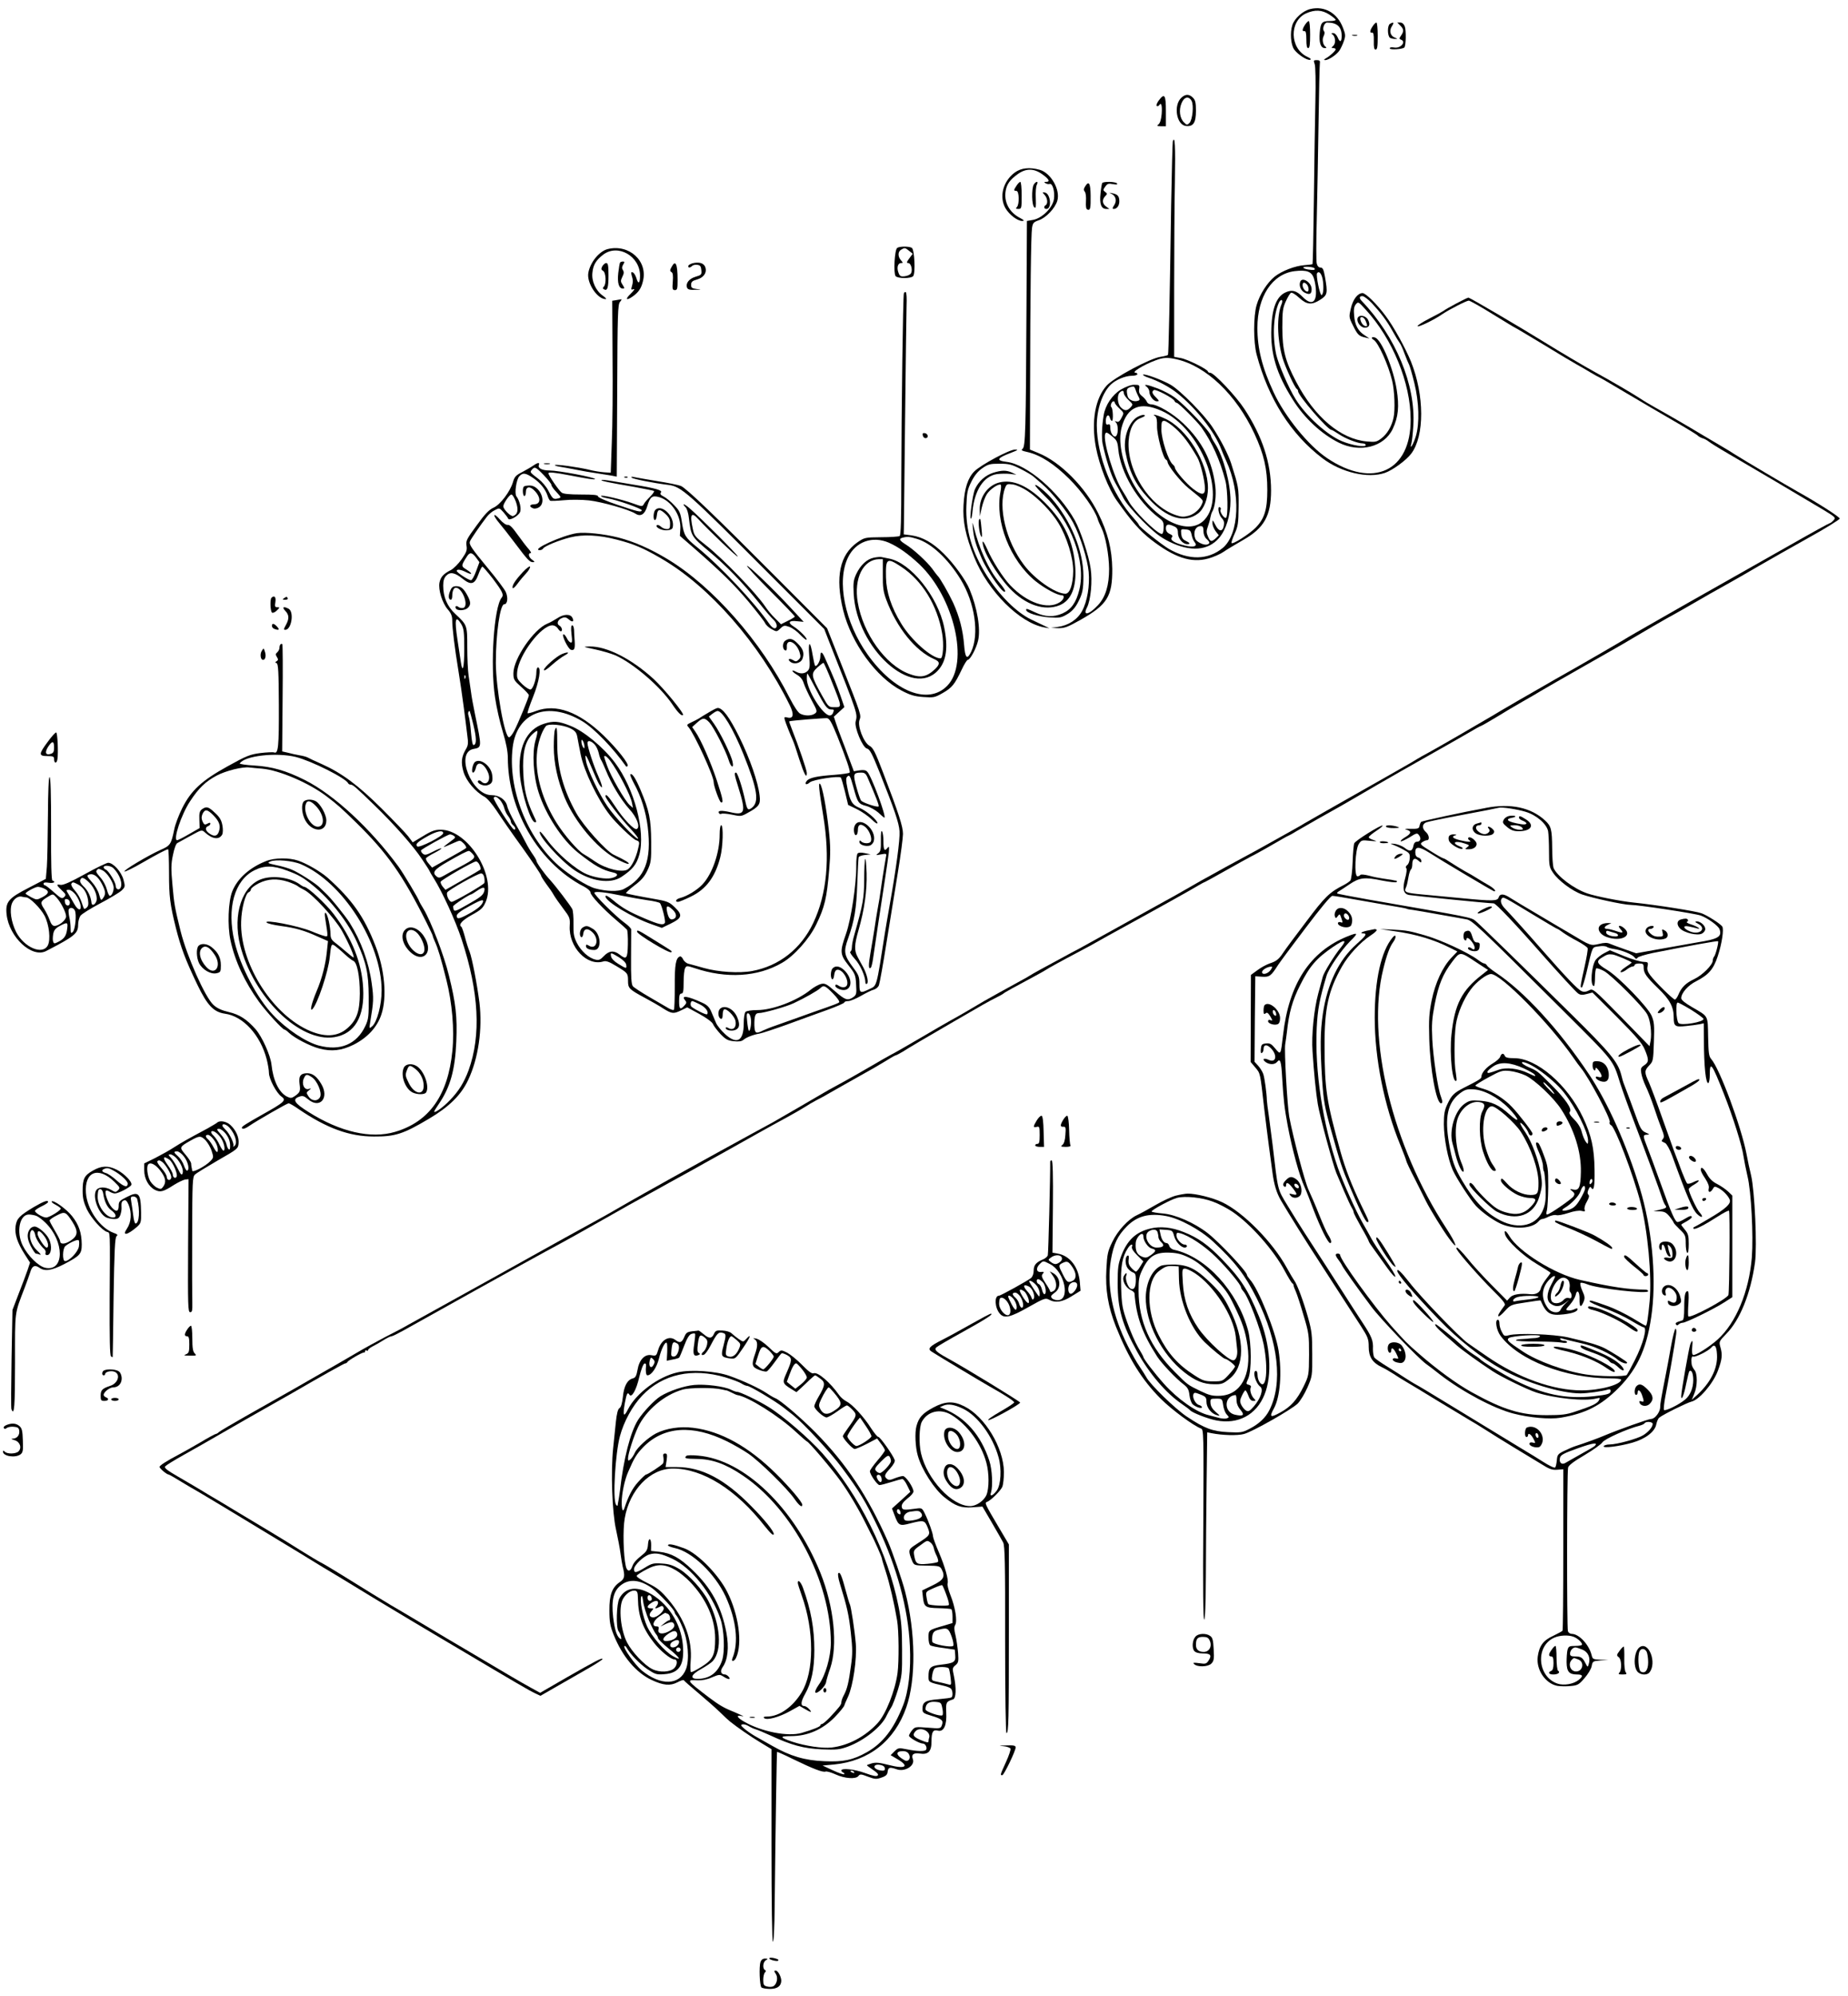<?xml version="1.0" standalone="no"?>
<!DOCTYPE svg PUBLIC "-//W3C//DTD SVG 20010904//EN"
 "http://www.w3.org/TR/2001/REC-SVG-20010904/DTD/svg10.dtd">
<svg version="1.0" xmlns="http://www.w3.org/2000/svg"
 width="1230pt" height="1328pt" viewBox="0 0 1230 1328"
 preserveAspectRatio="xMidYMid meet">
<g transform="translate(0,1328) scale(0.1,-0.1)"
fill="#000000" stroke="none">
<path d="M8722 13220 c-49 -11 -105 -61 -120 -106 -17 -50 -11 -134 13 -165
25 -33 84 -71 104 -67 11 3 4 10 -20 21 -115 56 -119 236 -6 288 59 26 105 24
155 -8 23 -15 42 -31 42 -35 0 -5 -17 -8 -37 -8 -55 0 -63 -10 -69 -77 -6 -66
6 -103 34 -103 11 0 13 3 6 8 -19 12 -26 50 -14 72 7 14 8 26 2 33 -13 16 3
57 21 57 66 0 97 -28 97 -89 0 -41 -12 -46 -26 -11 -8 18 -20 30 -31 30 -12 0
-14 -3 -6 -8 21 -13 26 -58 8 -76 -15 -14 -15 -16 -1 -16 9 0 16 -4 16 -8 0
-10 -38 -45 -65 -60 -14 -8 -15 -11 -5 -12 23 0 77 36 96 65 9 14 22 42 29 63
11 32 11 43 -6 86 -37 99 -122 148 -217 126z"/>
<path d="M8686 13115 c-19 -29 -21 -46 -3 -42 8 1 12 -15 12 -55 0 -41 3 -58
12 -58 10 0 13 24 13 90 0 50 -4 90 -9 90 -5 0 -16 -11 -25 -25z"/>
<path d="M9136 13105 c-19 -29 -21 -46 -3 -42 8 1 12 -14 11 -55 -1 -43 2 -58
12 -58 11 0 14 21 14 90 0 50 -4 90 -9 90 -5 0 -16 -11 -25 -25z"/>
<path d="M9251 13121 c-18 -11 -17 -81 1 -93 7 -4 22 -7 33 -7 19 0 19 1 -2 9
-30 12 -38 46 -19 75 17 26 12 31 -13 16z"/>
<path d="M9320 13110 c24 -24 25 -38 5 -67 -13 -19 -13 -22 0 -27 37 -14 -4
-61 -47 -52 -17 3 -28 1 -28 -6 0 -11 85 -6 97 6 11 11 13 113 3 140 -6 16
-17 26 -30 26 l-20 0 20 -20z"/>
<path d="M9003 13043 c9 -2 23 -2 30 0 6 3 -1 5 -18 5 -16 0 -22 -2 -12 -5z"/>
<path d="M8750 12855 c6 -14 8 -119 5 -248 -3 -122 -7 -415 -10 -652 -3 -236
-7 -431 -9 -432 -2 -2 -25 -5 -52 -7 -63 -4 -152 -38 -201 -77 -48 -39 -99
-118 -119 -188 -22 -74 -22 -247 0 -330 78 -294 228 -530 437 -689 126 -96
304 -137 417 -98 52 18 143 85 175 128 89 118 88 388 -2 613 -36 88 -117 236
-169 304 -57 77 -132 151 -153 151 -32 0 -64 -41 -78 -102 -13 -55 -13 -59 13
-111 31 -63 40 -73 81 -82 l30 -7 -30 20 c-45 28 -67 68 -72 131 -4 42 -1 61
11 76 16 19 17 19 66 -35 179 -195 299 -488 299 -730 2 -346 -251 -463 -556
-258 -125 84 -282 278 -356 438 -77 166 -108 292 -108 429 0 207 98 358 247
377 83 10 116 -3 130 -51 7 -22 13 -60 13 -85 2 -77 -34 -91 -88 -36 -42 43
-72 51 -116 30 -58 -27 -88 -102 -93 -235 -7 -171 33 -305 144 -480 76 -121
190 -227 305 -284 141 -70 302 -29 359 92 37 79 44 149 26 262 -22 140 -100
329 -143 345 -23 9 -31 -4 -10 -15 30 -17 98 -167 123 -272 16 -66 21 -195 9
-247 -12 -56 -42 -107 -80 -136 -33 -25 -41 -26 -98 -21 -174 16 -347 162
-470 397 -73 138 -92 213 -92 360 0 109 3 131 23 175 12 27 28 53 34 57 7 4
30 -10 55 -33 51 -47 84 -50 142 -12 46 30 49 42 30 150 -9 51 -15 63 -30 63
-12 0 -21 10 -25 27 -4 15 -4 144 0 287 3 144 9 434 12 646 3 212 7 393 9 403
2 12 -3 17 -21 17 -21 0 -22 -3 -14 -25z m-2 -1359 c11 -12 -5 -15 -41 -9 -20
3 -34 9 -32 14 6 8 63 4 73 -5z m55 -72 c9 -47 6 -104 -7 -107 -11 -2 -38 131
-30 145 12 18 29 0 37 -38z m328 -161 c60 -65 99 -116 139 -188 18 -33 39 -67
45 -75 7 -8 22 -41 33 -72 12 -32 26 -66 31 -75 5 -10 21 -65 35 -123 31 -126
35 -266 10 -351 -16 -54 -44 -100 -30 -49 4 14 10 68 13 120 16 269 -117 591
-344 828 -18 19 -16 32 5 32 10 0 38 -21 63 -47z m-601 -6 c-33 -78 -30 -229
6 -357 17 -59 83 -203 96 -208 4 -2 8 -9 8 -15 0 -29 197 -257 222 -257 4 0
26 -13 50 -29 45 -30 125 -61 158 -61 11 0 20 -5 20 -11 0 -17 -93 -2 -159 26
-99 41 -241 171 -308 280 -46 73 -115 235 -129 297 -26 123 -18 264 18 344 14
29 31 21 18 -9z"/>
<path d="M7863 12630 c-54 -50 -33 -181 30 -188 49 -6 67 21 67 100 0 55 -4
72 -20 88 -25 25 -50 25 -77 0z m68 -21 c16 -30 6 -126 -14 -147 -16 -15 -18
-15 -37 4 -28 28 -35 82 -16 127 17 43 48 50 67 16z"/>
<path d="M7712 12611 c-12 -17 -18 -32 -13 -36 5 -3 12 -1 16 5 14 23 21 -2
17 -57 -3 -37 -11 -62 -21 -70 -14 -11 -11 -12 17 -13 l32 0 0 100 c0 110 -9
123 -48 71z"/>
<path d="M7806 12339 c-2 -8 -7 -198 -11 -424 -9 -619 -17 -989 -21 -996 -2
-3 -24 -9 -50 -13 -67 -9 -309 -138 -357 -190 -77 -84 -105 -238 -73 -411 23
-122 84 -278 141 -358 98 -138 152 -199 226 -257 155 -120 268 -157 380 -126
34 9 80 29 103 45 22 15 82 51 131 79 139 79 185 161 185 329 0 184 -58 360
-178 543 -54 83 -202 240 -227 240 -8 0 -15 4 -15 8 0 14 -138 83 -182 90
l-43 8 0 454 c0 250 2 573 5 717 4 233 0 306 -14 262z m24 -1449 c198 -45 398
-235 519 -495 64 -138 86 -234 86 -375 0 -131 -19 -192 -79 -252 -42 -42 -150
-111 -159 -101 -3 2 6 30 20 61 23 51 26 70 27 182 1 126 0 130 -50 288 -19
58 -67 153 -122 237 -53 83 -218 250 -282 286 -59 33 -166 72 -181 67 -7 -2 9
-12 36 -21 61 -20 142 -63 191 -103 126 -101 250 -259 293 -374 7 -19 22 -53
32 -75 99 -214 88 -487 -22 -580 -98 -81 -225 -84 -359 -7 -48 28 -200 149
-200 160 0 4 -15 23 -33 43 -143 157 -247 419 -247 619 0 108 38 219 94 272
32 31 96 58 139 58 20 0 37 5 37 10 0 6 -5 10 -11 10 -35 0 53 54 136 84 48
18 76 19 135 6z"/>
<path d="M7460 10688 c-57 -35 -103 -103 -114 -170 -12 -71 -15 -151 -7 -191
22 -103 55 -206 83 -257 17 -30 42 -77 56 -105 15 -29 67 -91 126 -150 81 -80
117 -108 179 -139 140 -69 258 -60 331 25 47 55 76 150 76 247 0 118 -47 291
-100 376 -17 26 -30 50 -30 55 0 24 -168 203 -243 258 -24 18 -74 44 -110 58
-74 28 -102 32 -74 11 9 -7 17 -22 17 -32 0 -28 28 -64 50 -64 17 0 17 2 -5
25 -27 26 -31 40 -15 50 12 8 130 -54 137 -72 3 -7 9 -13 15 -13 12 0 134
-122 165 -164 70 -99 123 -216 159 -354 16 -60 19 -238 4 -247 -12 -7 -44 41
-36 54 4 5 2 12 -4 16 -19 12 -10 -49 11 -71 16 -17 19 -29 14 -54 -9 -41 -34
-37 -57 10 -17 33 -18 34 -18 9 0 -15 10 -38 21 -53 l21 -27 -20 -20 c-29 -26
-37 -24 -52 12 -11 25 -11 38 -1 65 7 19 15 46 17 61 3 15 8 31 11 36 20 32
29 108 22 172 -20 167 -87 298 -213 418 -70 67 -173 127 -216 127 -11 0 -24 8
-27 18 -4 9 -18 26 -31 36 -18 14 -23 26 -20 47 4 27 2 29 -32 29 -23 0 -55
-12 -90 -32z m96 5 c3 -10 11 -31 19 -46 13 -24 13 -29 0 -33 -26 -10 -62 5
-69 28 -13 49 -7 60 37 67 4 0 10 -7 13 -16z m-76 -29 c0 -9 14 -29 31 -45 31
-29 31 -30 14 -49 -23 -25 -40 -25 -65 0 -22 22 -27 79 -8 98 17 17 28 15 28
-4z m-60 -63 c0 -6 14 -23 31 -39 31 -29 31 -29 14 -61 -12 -24 -21 -31 -33
-26 -14 5 -15 4 -4 -6 14 -15 16 -67 3 -87 -13 -21 -41 13 -41 50 0 23 -4 29
-15 24 -11 -4 -15 2 -15 24 0 35 19 50 27 21 3 -12 9 -21 14 -21 10 0 7 83 -4
91 -10 7 2 39 14 39 5 0 9 -4 9 -9z m311 -54 c261 -115 437 -563 286 -725
-113 -122 -364 17 -490 271 -61 123 -85 254 -62 342 37 139 123 176 266 112z
m-288 -255 c14 -153 130 -351 268 -455 31 -23 35 -31 34 -69 -1 -30 -6 -42
-15 -40 -38 9 -187 158 -217 216 -9 17 -28 49 -42 71 -56 84 -132 334 -115
378 5 14 12 12 44 -14 33 -27 38 -36 43 -87z m372 -514 c19 -8 25 -19 25 -43
0 -37 32 -75 62 -75 24 0 19 8 -14 24 -16 8 -24 22 -26 44 -3 32 -2 33 29 30
29 -3 34 -8 40 -35 3 -18 12 -40 19 -48 24 -29 -2 -39 -62 -25 -69 16 -103 37
-89 54 8 10 5 16 -14 24 -17 8 -25 20 -25 37 0 28 15 32 55 13z m195 -31 c0
-21 8 -41 20 -52 25 -22 25 -32 3 -38 -23 -5 -69 18 -77 38 -17 44 1 85 36 85
14 0 18 -8 18 -33z"/>
<path d="M7572 10507 c-60 -34 -98 -143 -81 -235 25 -131 67 -216 155 -310
120 -130 239 -166 328 -98 39 29 66 99 66 168 0 171 -141 399 -288 464 -52 24
-91 33 -63 15 9 -6 13 -27 12 -67 -1 -58 41 -215 60 -222 5 -2 9 -9 10 -15 1
-25 89 -134 140 -175 100 -80 99 -79 91 -100 -13 -37 -50 -71 -90 -83 -33 -9
-48 -9 -86 4 -177 60 -326 295 -314 494 6 82 34 136 81 152 15 6 27 12 27 15
0 10 -24 6 -48 -7z m253 -78 c51 -47 86 -93 143 -190 22 -37 52 -158 52 -210
0 -44 -22 -45 -78 -2 -47 36 -122 123 -122 142 0 5 -6 14 -14 21 -29 23 -76
168 -76 231 0 52 2 59 19 59 11 0 45 -23 76 -51z"/>
<path d="M6754 12132 c-78 -58 -105 -161 -62 -237 26 -44 80 -85 112 -85 16 1
13 5 -15 20 -73 38 -109 108 -95 183 8 43 29 72 79 108 55 40 109 40 165 -1
45 -32 53 -50 25 -50 -15 0 -15 -2 -4 -9 8 -5 20 -7 26 -5 20 8 37 -49 30
-100 -9 -59 -80 -129 -140 -139 l-40 -7 -3 -582 c-4 -815 -7 -920 -26 -934
-12 -9 -6 -13 35 -22 85 -20 176 -79 275 -177 84 -83 171 -206 190 -268 3 -12
15 -38 25 -59 27 -53 50 -179 51 -272 0 -110 -23 -187 -74 -242 -60 -65 -104
-74 -73 -15 25 50 37 175 24 260 -12 84 -68 253 -105 319 -107 191 -319 373
-453 389 -74 9 -67 25 29 61 46 18 50 21 26 21 -36 1 -228 -102 -271 -145 -43
-43 -66 -114 -72 -224 -6 -109 13 -203 72 -349 92 -226 302 -435 465 -465 l35
-6 -35 17 c-19 9 -59 28 -88 42 -97 47 -209 159 -294 292 -99 157 -142 304
-136 463 3 88 7 109 33 161 21 42 43 69 73 90 39 27 52 30 116 30 62 0 80 -5
139 -35 38 -19 76 -42 85 -50 9 -8 36 -31 59 -51 64 -54 167 -183 206 -257 48
-91 95 -242 103 -327 8 -91 -9 -196 -44 -260 -31 -57 -90 -96 -162 -106 l-45
-6 48 -2 c42 -1 63 7 150 56 177 100 211 156 210 338 -2 130 -29 241 -94 371
-86 174 -252 341 -398 400 l-56 23 1 418 c1 622 6 1013 13 1057 5 33 11 39 46
51 48 17 107 79 122 129 22 72 -42 185 -116 206 -68 19 -125 13 -167 -18z"/>
<path d="M6766 12045 c-20 -30 -20 -35 -1 -35 19 0 21 -90 3 -108 -9 -9 -7
-12 10 -12 21 0 22 4 22 90 0 50 -4 90 -9 90 -5 0 -16 -11 -25 -25z"/>
<path d="M6880 12051 c-15 -29 -13 -136 4 -150 11 -9 12 1 10 60 -2 40 1 80 7
90 6 13 6 19 0 19 -6 0 -15 -9 -21 -19z"/>
<path d="M7336 12062 c-2 -4 -8 -35 -11 -68 -8 -70 4 -104 38 -104 l21 0 -22
16 c-26 18 -28 46 -6 69 15 15 15 17 0 28 -15 11 -15 14 0 35 14 20 22 23 51
17 24 -4 33 -3 28 4 -7 13 -91 15 -99 3z"/>
<path d="M7222 12039 c-10 -16 -10 -24 -2 -34 7 -8 10 -36 8 -65 -2 -33 1 -51
9 -54 20 -8 23 7 22 93 -1 84 -12 101 -37 60z"/>
<path d="M6953 11983 c19 -21 23 -58 7 -68 -15 -9 -12 -25 5 -25 37 0 28 101
-10 109 -19 3 -19 3 -2 -16z"/>
<path d="M7397 11991 c30 -14 38 -47 19 -76 -13 -19 -13 -25 -3 -25 21 0 37
22 37 50 0 35 -11 47 -45 54 -25 5 -26 5 -8 -3z"/>
<path d="M5972 11631 c-18 -11 -26 -169 -11 -188 15 -17 103 -17 117 0 16 19
9 176 -9 188 -18 11 -80 11 -97 0z m79 -20 l24 -19 -23 -31 c-18 -24 -19 -31
-7 -31 19 0 31 -48 18 -69 -6 -9 -24 -17 -42 -19 -26 -3 -33 1 -41 24 -13 33
-4 64 17 64 14 0 14 2 0 18 -22 24 -22 58 1 71 23 14 26 14 53 -8z"/>
<path d="M4045 11623 c-56 -14 -116 -87 -129 -157 -13 -67 59 -176 115 -176 8
0 -1 10 -19 23 -46 32 -76 97 -69 153 5 52 24 83 72 120 98 74 245 -10 245
-140 0 -53 -12 -60 -25 -14 -6 17 -16 34 -24 36 -11 4 -12 -1 -7 -19 10 -30
10 -48 1 -77 -6 -19 -4 -21 11 -16 12 4 4 -8 -18 -30 -39 -37 -31 -49 12 -19
39 27 58 54 69 101 35 135 -91 250 -234 215z"/>
<path d="M4127 11533 c-3 -5 -8 -36 -12 -70 -7 -65 4 -103 31 -103 12 0 12 3
-2 25 -14 21 -14 28 -2 53 11 21 12 33 4 45 -8 12 -7 22 2 37 10 17 10 20 -2
20 -8 0 -17 -3 -19 -7z"/>
<path d="M4621 11531 c-19 -3 -36 -12 -39 -18 -5 -16 10 -17 25 -2 6 6 21 9
34 7 19 -2 25 -10 27 -35 3 -30 0 -33 -38 -44 -44 -13 -68 -44 -57 -73 5 -12
19 -16 54 -14 44 1 45 2 11 5 -32 4 -38 8 -38 28 0 20 8 27 41 36 43 13 65 45
54 80 -9 26 -34 36 -74 30z"/>
<path d="M4009 11509 c-9 -18 -8 -24 5 -31 19 -10 23 -87 5 -105 -8 -8 -8 -13
0 -17 23 -15 31 8 31 90 0 67 -3 84 -15 84 -8 0 -19 -10 -26 -21z"/>
<path d="M4470 11504 c-12 -21 -12 -27 -1 -34 10 -5 12 -24 9 -64 -4 -49 -2
-56 14 -56 16 0 18 9 18 68 0 107 -14 136 -40 86z"/>
<path d="M8654 11405 c-10 -26 5 -61 32 -73 31 -15 44 -8 44 24 0 45 -63 85
-76 49z m44 -17 c13 -13 16 -48 4 -48 -14 0 -32 23 -32 42 0 21 11 23 28 6z"/>
<path d="M6016 11328 c-6 -18 -16 -781 -17 -1235 0 -265 -3 -374 -11 -379 -6
-4 -61 -8 -122 -8 -109 -1 -112 -2 -159 -34 -118 -83 -149 -230 -95 -452 54
-218 219 -446 388 -534 57 -30 86 -39 144 -43 70 -5 77 -4 130 26 63 36 80 58
126 154 17 37 36 67 41 67 16 0 56 74 69 128 18 78 -5 217 -57 342 -25 61
-105 171 -171 236 -73 73 -141 111 -214 122 l-53 7 1 40 c0 22 4 346 8 720 4
374 9 717 10 763 2 45 0 85 -5 88 -5 3 -11 -1 -13 -8z m87 -1633 c95 -28 207
-133 291 -270 95 -156 125 -364 70 -481 -27 -56 -40 -43 -47 44 -8 101 -31
189 -73 282 -31 66 -88 166 -104 180 -3 3 -19 23 -35 46 -36 48 -125 130 -177
162 -42 26 -47 38 -20 45 31 8 46 7 95 -8z m-188 -25 c64 -28 129 -74 204
-144 232 -221 333 -657 186 -808 -126 -130 -352 -42 -530 207 -153 214 -208
490 -130 648 51 104 162 143 270 97z"/>
<path d="M5817 9570 c-46 -9 -89 -48 -118 -109 -18 -39 -21 -58 -17 -131 20
-364 390 -700 562 -509 55 60 68 152 40 287 -42 204 -223 429 -367 456 -21 4
-44 9 -50 10 -7 2 -29 0 -50 -4z m59 -112 c-1 -85 3 -114 23 -168 70 -187 194
-341 319 -395 39 -17 40 -33 5 -67 -57 -53 -97 -60 -175 -30 -155 59 -304 267
-339 475 -27 159 36 285 142 287 l25 0 0 -102z m120 53 c141 -92 243 -257 275
-446 12 -71 6 -165 -11 -165 -58 0 -195 121 -262 232 -66 108 -99 209 -101
307 -3 127 6 133 99 72z"/>
<path d="M9693 11261 c-40 -21 -78 -43 -85 -49 -7 -5 -50 -29 -96 -52 -45 -23
-80 -46 -77 -50 5 -9 110 42 165 80 44 30 161 90 176 90 7 0 79 -40 159 -90
80 -49 147 -90 149 -90 2 0 86 -50 187 -111 101 -62 202 -122 224 -134 22 -12
64 -36 93 -54 29 -17 54 -31 56 -31 2 0 82 -46 177 -103 96 -57 239 -141 319
-187 80 -46 151 -90 158 -96 6 -7 22 -16 35 -20 12 -3 29 -13 38 -20 9 -8 68
-45 132 -82 131 -76 510 -300 635 -375 79 -48 82 -51 66 -68 -10 -11 -20 -19
-24 -19 -4 0 -119 -63 -256 -141 -137 -77 -355 -201 -484 -274 -129 -73 -296
-167 -370 -210 -74 -42 -155 -89 -180 -103 -25 -14 -72 -42 -105 -62 -33 -20
-158 -92 -278 -161 -120 -68 -226 -128 -235 -134 -27 -16 -123 -71 -162 -93
-19 -11 -71 -41 -115 -67 -44 -26 -93 -56 -110 -65 -16 -9 -95 -55 -175 -102
-80 -46 -170 -98 -200 -114 -30 -16 -66 -36 -80 -45 -22 -15 -150 -87 -605
-345 -71 -41 -137 -78 -145 -83 -8 -6 -78 -45 -155 -88 -77 -43 -151 -84 -165
-92 -14 -8 -52 -28 -85 -46 -33 -18 -87 -47 -120 -65 -33 -18 -73 -41 -90 -50
-32 -17 -91 -50 -195 -110 -36 -21 -90 -51 -120 -67 -30 -17 -158 -88 -285
-158 -126 -70 -252 -140 -280 -155 -27 -14 -84 -44 -125 -67 -41 -22 -102 -55
-135 -73 -33 -18 -64 -36 -70 -40 -5 -4 -35 -21 -65 -37 -61 -33 -216 -119
-240 -133 -68 -41 -180 -106 -223 -129 -29 -16 -119 -68 -202 -117 -82 -48
-172 -100 -200 -114 -27 -15 -75 -42 -105 -60 -65 -38 -196 -113 -260 -147
-25 -13 -58 -32 -75 -42 -45 -27 -291 -169 -338 -196 -47 -25 -176 -96 -402
-220 -82 -45 -208 -115 -280 -155 -71 -40 -150 -84 -175 -98 -45 -25 -124 -70
-247 -141 -38 -21 -93 -52 -123 -68 -48 -26 -247 -136 -376 -208 -23 -13 -129
-72 -235 -131 -219 -121 -519 -287 -594 -329 -27 -16 -95 -52 -151 -80 -55
-29 -143 -77 -195 -108 -52 -30 -110 -64 -129 -75 -19 -11 -80 -46 -135 -77
-97 -56 -140 -81 -475 -270 -85 -48 -162 -94 -171 -101 -8 -8 -19 -14 -23 -14
-4 0 -51 -25 -104 -57 -53 -31 -117 -67 -142 -80 -76 -40 -124 -70 -128 -81
-3 -9 48 -52 61 -52 3 0 42 -22 87 -50 45 -27 83 -50 85 -50 3 0 442 -265 695
-419 102 -63 230 -141 285 -173 55 -33 150 -91 210 -128 101 -61 401 -241 443
-265 9 -5 71 -42 137 -81 357 -212 463 -274 496 -289 l36 -17 94 54 c52 30
145 83 206 118 62 35 113 68 113 72 0 12 -41 -9 -235 -120 l-180 -104 -60 33
c-33 18 -103 58 -155 89 -52 31 -162 96 -245 145 -82 48 -229 135 -325 193
-96 57 -190 113 -208 123 -41 24 -184 112 -327 201 -60 37 -123 75 -140 83
-16 8 -79 46 -140 84 -60 38 -146 91 -190 117 -44 26 -143 86 -220 132 -77 47
-153 92 -170 102 -16 9 -52 31 -80 48 -27 16 -94 56 -148 87 -78 45 -96 60
-87 70 6 7 59 40 118 73 59 33 179 101 267 152 88 51 214 123 280 160 66 37
147 83 180 102 193 112 346 198 354 198 5 0 11 4 13 8 4 11 101 67 111 64 4
-1 7 3 7 9 0 5 5 7 10 4 6 -3 10 -2 10 3 0 5 12 15 27 23 16 8 48 26 72 41 25
16 50 28 57 28 6 0 42 18 80 39 95 54 876 488 944 524 147 79 233 127 455 253
61 35 139 79 175 98 36 20 92 51 125 69 33 19 92 51 130 72 39 21 84 46 100
55 17 10 53 30 80 45 64 35 187 104 340 190 66 37 158 88 205 113 46 25 99 56
118 68 18 12 52 32 75 44 23 12 58 30 77 42 29 17 163 92 310 175 19 11 58 34
86 51 28 18 54 32 58 32 3 0 23 11 44 23 42 27 150 91 337 199 189 110 235
136 285 161 25 12 47 25 50 28 5 6 80 47 200 111 41 22 80 44 85 48 11 8 105
60 225 123 41 22 89 47 105 57 17 10 53 30 80 45 336 184 567 313 597 332 21
12 40 23 42 23 3 0 67 35 143 78 76 43 152 85 168 93 36 18 129 70 197 110 27
16 51 29 53 29 2 0 28 14 57 32 44 26 225 129 303 172 11 6 54 31 95 55 158
93 430 248 612 350 24 13 80 46 126 72 45 27 85 49 88 49 3 0 49 26 102 58 53
33 133 80 177 105 44 25 98 56 120 70 22 13 157 91 300 172 143 81 280 159
305 175 70 42 228 134 295 170 33 19 96 54 140 80 44 26 127 73 185 105 58 32
159 90 225 129 66 38 215 123 330 187 116 64 210 123 210 129 0 11 -147 105
-285 182 -61 34 -367 215 -410 243 -19 13 -69 43 -110 67 -41 24 -95 56 -120
71 -79 48 -233 137 -300 174 -36 20 -83 48 -105 63 -42 28 -199 120 -300 175
-63 34 -240 139 -335 198 -161 100 -497 297 -506 297 -5 0 -42 -18 -81 -39z"/>
<path d="M4100 11283 l-25 -4 2 -372 c2 -205 0 -462 -5 -572 l-7 -200 -45 3
c-25 2 -70 9 -100 17 -71 17 -220 38 -227 31 -3 -2 12 -8 33 -11 22 -3 71 -13
109 -20 39 -8 102 -19 140 -24 39 -6 84 -13 100 -16 l30 -6 3 572 c2 511 4
575 19 591 9 10 12 17 7 17 -5 -1 -20 -4 -34 -6z"/>
<path d="M9036 11164 c-9 -25 20 -64 48 -64 29 0 38 20 22 51 -14 30 -60 38
-70 13z m54 -20 c12 -30 12 -34 3 -34 -16 0 -30 16 -37 38 -11 32 22 29 34 -4z"/>
<path d="M6142 10383 c2 -10 10 -18 18 -18 22 0 18 29 -3 33 -14 3 -18 -1 -15
-15z"/>
<path d="M3550 10183 c-14 -10 -47 -29 -75 -44 -42 -21 -51 -32 -61 -67 -19
-63 -83 -148 -128 -169 -30 -13 -59 -43 -113 -118 -67 -91 -73 -103 -68 -135
5 -30 0 -44 -32 -90 -21 -30 -53 -62 -71 -72 -50 -25 -69 -46 -77 -84 -9 -48
19 -136 55 -178 22 -25 30 -44 30 -73 0 -52 16 -182 40 -328 11 -66 27 -176
36 -245 9 -69 20 -154 24 -190 8 -55 6 -70 -10 -96 -29 -50 -33 -87 -15 -149
18 -61 80 -134 140 -166 17 -9 51 -48 80 -92 28 -43 105 -155 173 -248 67 -94
122 -176 123 -183 0 -6 16 -31 34 -56 19 -25 42 -58 51 -75 9 -16 38 -57 63
-90 43 -57 46 -63 43 -115 -8 -141 116 -271 225 -236 17 5 39 -3 85 -31 76
-46 78 -48 78 -99 0 -49 7 -56 113 -113 43 -23 99 -55 124 -72 55 -34 67 -35
118 -10 l39 19 81 -44 c47 -26 84 -53 90 -66 5 -13 28 -43 50 -67 35 -36 49
-44 88 -48 34 -4 53 -1 65 9 20 17 64 34 108 42 18 3 99 30 180 59 82 30 202
74 267 97 64 23 117 46 117 51 0 5 12 9 26 9 14 0 52 16 85 35 33 19 71 38 85
41 14 4 30 17 34 30 5 13 28 140 50 281 23 142 57 353 76 469 19 116 34 231
34 256 0 49 -28 135 -132 407 -53 139 -67 167 -92 180 -38 22 -81 133 -65 172
12 31 11 35 -118 361 l-98 248 -340 341 c-401 403 -596 590 -633 606 -15 6
-86 21 -157 32 -72 12 -141 24 -155 27 -16 4 -22 2 -15 -4 9 -9 146 -36 243
-48 87 -11 125 -45 677 -598 l361 -361 33 -85 c194 -491 189 -477 176 -530
-10 -39 46 -173 75 -180 19 -4 34 -33 83 -155 101 -254 130 -338 134 -395 4
-53 -23 -254 -67 -500 -11 -63 -25 -142 -30 -175 -58 -372 -53 -351 -103 -375
-62 -30 -67 -28 -67 34 0 47 -5 60 -40 107 -63 84 -67 107 -35 196 42 119 55
196 61 368 3 88 7 165 9 172 2 6 21 13 42 15 l38 4 -38 8 c-24 5 -42 5 -49 -2
-5 -5 -10 -42 -9 -82 1 -122 -34 -355 -68 -452 -42 -120 -41 -137 16 -210 44
-56 48 -65 51 -128 4 -61 2 -69 -19 -84 -37 -25 -53 -20 -121 39 -55 48 -67
55 -93 49 -16 -4 -48 -21 -70 -39 -90 -73 -253 -135 -355 -135 -38 0 -71 -5
-78 -12 -7 -7 -12 -40 -12 -78 0 -117 -46 -142 -125 -69 -25 23 -52 56 -59 73
-7 17 -21 50 -31 73 -13 32 -28 47 -59 61 -99 46 -146 53 -116 17 11 -13 10
-19 -5 -35 -28 -31 -35 -24 -35 30 0 38 4 50 15 50 12 0 15 15 15 76 0 41 4
83 10 93 9 17 11 17 64 0 211 -71 419 -59 582 36 80 46 180 158 226 253 57
117 71 176 87 368 9 107 9 157 -3 265 -17 153 -43 289 -58 304 -12 12 -8 -34
21 -210 47 -284 25 -522 -66 -715 -82 -173 -228 -287 -407 -320 -86 -16 -225
-7 -321 20 -38 11 -83 23 -98 27 -17 3 -33 16 -40 30 -6 13 -15 22 -21 20 -28
-9 -36 -55 -35 -200 0 -82 -2 -152 -6 -155 -3 -4 -18 1 -33 9 -15 9 -72 42
-127 74 -55 32 -106 65 -113 74 -10 12 -13 61 -12 191 1 96 1 181 1 187 -1 7
-20 27 -43 43 -59 42 -208 191 -202 201 6 11 75 3 189 -21 50 -10 123 -23 164
-29 40 -5 78 -14 83 -19 13 -13 40 -121 33 -132 -11 -17 -39 -11 -133 29 -108
46 -150 70 -214 124 -33 27 -48 34 -48 23 0 -33 179 -141 310 -186 l65 -23 60
29 c75 37 80 56 26 108 -34 33 -49 40 -117 52 -131 23 -199 37 -207 41 -4 2
20 25 54 51 47 35 68 59 88 101 24 52 26 65 25 191 -1 151 -13 207 -70 343
-33 79 -58 117 -69 105 -3 -2 8 -29 24 -59 48 -87 79 -187 92 -289 27 -225
-18 -342 -160 -415 -36 -18 -115 -16 -191 5 -52 14 -171 89 -241 150 -213 189
-340 514 -307 787 28 234 235 312 463 175 79 -47 207 -180 292 -301 2 -2 6 -1
10 2 12 13 -68 115 -160 204 -164 158 -317 213 -449 163 -28 -11 -54 -17 -57
-15 -2 3 14 52 37 109 41 102 56 196 32 196 -5 0 -10 -14 -10 -31 0 -45 -21
-110 -38 -116 -7 -3 -31 12 -54 33 -37 36 -39 42 -36 84 11 113 160 310 235
310 12 0 28 -9 35 -20 7 -11 16 -20 20 -20 15 0 8 29 -9 38 -21 12 -11 40 19
51 17 7 28 4 44 -10 24 -22 38 -15 23 12 -13 26 -59 24 -100 -4 -19 -12 -48
-29 -66 -36 -91 -37 -226 -234 -226 -330 0 -41 4 -48 51 -90 29 -25 52 -51 52
-56 0 -14 -72 -189 -99 -240 -12 -22 -26 -40 -33 -40 -30 0 -87 325 -88 495 0
194 28 390 56 390 22 0 27 45 10 82 -9 19 -60 87 -114 152 -118 143 -132 164
-124 185 6 15 68 106 113 164 11 15 35 35 52 43 30 16 31 16 58 -14 14 -16 28
-35 31 -42 5 -17 63 13 78 41 12 21 -1 79 -23 107 -14 18 -1 111 19 133 24 26
41 24 94 -12 47 -32 81 -75 95 -119 4 -14 12 -27 16 -31 5 -3 46 -1 91 3 47 5
120 4 168 -1 87 -10 266 -61 309 -88 35 -23 63 -5 79 50 19 63 33 73 81 59 80
-24 145 -123 139 -211 l-3 -46 90 -78 c190 -166 270 -245 367 -360 54 -65 104
-129 110 -142 6 -13 25 -31 44 -41 33 -18 34 -18 58 5 22 21 27 22 61 10 19
-7 52 -31 71 -52 20 -21 39 -36 42 -33 8 8 -46 63 -86 88 -42 26 -31 42 24 35
l43 -4 -89 96 c-116 125 -281 283 -288 276 -3 -3 67 -79 156 -168 89 -89 162
-165 162 -169 0 -3 -21 -16 -46 -28 l-46 -23 -39 39 c-22 21 -51 56 -66 79
-62 92 -285 322 -394 407 -72 56 -79 64 -88 110 -21 96 -10 116 36 65 67 -73
263 -260 263 -249 0 11 -244 254 -322 322 -36 31 -53 34 -24 4 8 -8 18 -40 21
-71 14 -118 17 -123 128 -216 117 -97 229 -212 339 -348 41 -52 85 -103 97
-113 24 -22 28 -56 6 -56 -8 0 -22 12 -32 26 -106 152 -329 388 -484 514 -78
63 -87 79 -100 162 -10 66 -15 79 -51 116 -22 24 -53 49 -70 58 -22 11 -27 18
-19 28 12 14 -35 28 -179 51 -47 8 -114 19 -149 25 -35 6 -66 9 -68 6 -5 -5
47 -16 222 -46 65 -12 123 -24 127 -26 5 -3 -7 -20 -24 -37 -18 -18 -38 -40
-43 -51 -10 -17 -12 -17 -70 4 -77 28 -215 60 -215 50 0 -4 19 -11 43 -15 64
-11 230 -69 228 -80 -3 -15 -24 -10 -163 37 -72 24 -128 48 -128 56 0 9 -29
12 -113 12 -75 0 -119 4 -129 13 -19 14 -88 115 -88 128 0 10 41 6 150 -15
107 -21 160 -29 160 -23 0 11 -245 57 -303 57 -48 0 -78 15 -71 35 8 20 -6 19
-36 -2z m70 -65 c27 -28 50 -57 50 -64 0 -7 15 -29 34 -48 33 -36 33 -36 10
-42 -30 -8 -36 -3 -64 51 -13 26 -42 60 -64 77 -61 47 -60 46 -46 63 19 22 25
20 80 -37z m-186 -177 c18 -52 13 -82 -18 -94 -15 -6 -66 44 -66 65 0 18 41
78 54 78 7 0 20 -22 30 -49z m-265 -371 l22 -30 -22 -60 c-12 -33 -27 -60 -34
-60 -17 0 -95 51 -95 62 0 13 28 9 61 -8 44 -22 47 -11 5 16 -38 23 -38 26 2
88 19 30 34 28 61 -8z m109 -137 c67 -89 77 -110 61 -129 -51 -62 -77 -444
-44 -664 9 -63 32 -166 51 -227 23 -75 34 -134 34 -175 1 -158 40 -311 117
-458 91 -174 232 -318 391 -399 23 -12 42 -29 42 -38 0 -20 83 -109 170 -183
36 -30 68 -59 73 -65 4 -5 7 -49 6 -97 -2 -97 -9 -105 -56 -68 -37 29 -70 25
-103 -10 -24 -25 -34 -30 -57 -24 -44 10 -95 56 -123 110 -21 42 -24 61 -23
128 1 44 -3 88 -8 98 -16 29 -108 150 -147 193 -40 43 -92 116 -92 129 0 4
-10 22 -22 39 -13 18 -35 54 -49 82 -14 28 -46 86 -71 130 -25 44 -49 95 -52
112 -10 43 -53 73 -105 73 -132 0 -243 282 -121 307 58 11 58 6 11 234 -11 53
-23 118 -26 145 -4 27 -11 76 -16 109 -5 33 -9 119 -9 190 0 146 0 146 -80
221 -54 50 -80 112 -80 188 0 33 6 52 21 67 26 26 57 20 109 -22 55 -44 80
-37 104 29 10 28 22 52 27 52 4 0 34 -35 67 -77z m-208 -305 c17 -29 20 -51
20 -166 0 -127 -11 -167 -23 -85 -3 21 -13 87 -22 146 -21 138 -14 168 25 105z
m27 -360 c-3 -8 -6 -5 -6 6 -1 11 2 17 5 13 3 -3 4 -12 1 -19z m53 -307 c22
-92 23 -132 3 -138 -7 -3 -13 24 -18 84 -4 48 -11 98 -16 109 -6 18 -3 34 7
34 1 0 12 -40 24 -89z m178 -503 c11 -13 24 -36 28 -53 4 -16 15 -41 26 -54
10 -13 18 -29 18 -36 0 -7 7 -18 15 -25 17 -14 20 -33 5 -28 -15 5 -140 200
-134 210 8 13 19 9 42 -14z m1149 -730 c27 -25 30 -53 6 -62 -22 -9 -33 4 -43
48 -9 42 2 47 37 14z m-357 -317 c27 -17 46 -36 48 -49 4 -28 2 -28 -52 5 -27
16 -46 36 -49 50 -5 28 -3 28 53 -6z m1425 -241 c30 -31 45 -53 40 -59 -6 -5
-44 -20 -85 -34 -41 -14 -120 -42 -175 -62 -55 -20 -127 -45 -160 -57 -33 -11
-72 -27 -87 -34 -47 -24 -55 -19 -57 34 -1 61 6 82 28 82 34 0 183 42 234 66
71 33 159 83 177 100 22 22 32 18 85 -36z m-889 -71 c40 -19 64 -52 50 -67 -6
-5 -75 28 -103 50 -11 9 -7 38 5 38 3 0 25 -9 48 -21z m342 -99 c4 -36 -6 -86
-14 -77 -3 3 -8 31 -11 62 -5 46 -3 57 8 53 8 -2 15 -19 17 -38z"/>
<path d="M2996 9348 c-14 -32 -11 -58 5 -58 5 0 9 11 9 24 0 34 10 56 24 56
43 0 88 -119 51 -134 -10 -3 -24 -1 -32 5 -15 13 -28 6 -18 -10 10 -16 61 -13
79 5 20 20 20 37 0 77 -26 50 -45 67 -76 67 -23 0 -32 -6 -42 -32z"/>
<path d="M3163 8212 c-17 -11 -29 -72 -14 -72 6 0 14 14 18 30 10 52 57 33 83
-34 19 -51 -14 -88 -48 -54 -6 6 -15 8 -19 4 -14 -14 30 -37 57 -31 34 9 42
23 36 68 -7 60 -75 113 -113 89z"/>
<path d="M3878 7109 c-19 -11 -25 -54 -9 -64 5 -3 11 7 13 22 4 37 31 41 63 9
46 -46 24 -119 -26 -87 -15 9 -19 8 -19 -3 0 -16 21 -26 56 -26 51 0 44 108
-9 140 -36 22 -45 24 -69 9z"/>
<path d="M3623 10193 c9 -2 25 -2 35 0 9 3 1 5 -18 5 -19 0 -27 -2 -17 -5z"/>
<path d="M6611 10135 c-53 -17 -98 -57 -122 -110 -16 -37 -39 -207 -26 -195 4
3 8 26 10 50 14 140 75 233 163 246 25 3 64 4 87 1 l42 -5 -30 14 c-38 17 -68
16 -124 -1z"/>
<path d="M4158 10103 c7 -3 16 -2 19 1 4 3 -2 6 -13 5 -11 0 -14 -3 -6 -6z"/>
<path d="M6651 10070 c-76 -19 -132 -96 -130 -180 l1 -45 12 56 c7 31 22 72
34 91 21 33 78 72 93 63 3 -3 3 -24 -2 -47 -38 -197 64 -456 233 -594 60 -48
144 -94 174 -94 23 0 16 -28 -11 -46 -80 -53 -218 -6 -331 112 -47 49 -120
163 -153 240 -17 38 -30 59 -31 48 -1 -56 91 -213 179 -307 106 -112 234 -155
335 -113 76 32 111 118 103 250 -11 171 -72 302 -201 431 -113 113 -214 158
-305 135z m187 -56 c73 -48 162 -140 206 -213 57 -93 100 -232 99 -321 -1 -88
-22 -150 -52 -150 -65 0 -204 96 -276 192 -119 157 -174 384 -125 513 10 25
14 27 51 22 23 -3 65 -22 97 -43z"/>
<path d="M6890 10052 c0 -6 28 -37 61 -69 177 -168 279 -441 233 -626 -21 -86
-54 -132 -112 -158 -59 -26 -116 -24 -180 6 -60 28 -62 28 -62 17 0 -19 80
-44 152 -49 69 -5 81 -3 120 20 30 17 52 41 70 74 33 62 39 89 39 181 0 167
-84 371 -213 517 -38 44 -108 100 -108 87z"/>
<path d="M3487 10043 c-11 -10 -8 -63 3 -63 6 0 10 11 10 25 0 41 29 43 62 6
40 -44 36 -86 -7 -86 -32 -1 -35 -16 -6 -27 11 -4 28 0 40 8 51 36 4 144 -63
144 -18 0 -36 -3 -39 -7z"/>
<path d="M4362 9888 c-14 -14 -16 -68 -3 -68 6 0 11 14 13 32 4 42 19 45 57 9
24 -22 31 -38 31 -65 0 -30 -3 -36 -22 -36 -12 0 -30 7 -40 17 -10 9 -21 13
-26 9 -13 -14 33 -37 68 -34 24 2 36 8 38 21 14 71 -74 157 -116 115z"/>
<path d="M3290 9851 c0 -7 15 -30 33 -51 17 -20 64 -79 102 -130 87 -116 101
-130 122 -130 14 0 13 3 -5 16 -23 16 -30 44 -10 44 6 0 0 12 -14 28 -14 15
-46 58 -73 95 -33 47 -53 67 -65 65 -11 -2 -33 13 -54 37 -19 22 -35 34 -36
26z"/>
<path d="M6517 9823 c-8 -12 1 -92 13 -111 7 -12 8 3 3 48 -6 69 -8 76 -16 63z"/>
<path d="M6476 9760 c6 -62 20 -108 58 -195 45 -101 156 -256 156 -216 0 5
-17 30 -38 55 -72 87 -134 222 -171 371 -10 37 -10 36 -5 -15z"/>
<path d="M3840 9733 c-99 -15 -313 -113 -246 -113 8 0 18 5 21 11 10 16 105
55 181 74 84 21 190 16 309 -15 113 -29 175 -55 295 -125 322 -186 654 -565
857 -978 29 -59 24 -90 -14 -81 -23 6 -25 4 -19 -17 6 -21 37 -99 55 -139 4
-8 23 -63 41 -122 33 -101 50 -132 50 -90 0 18 -55 179 -99 290 -11 28 -20 53
-18 53 7 5 236 23 252 21 16 -2 31 -29 68 -120 60 -151 88 -232 82 -242 -3 -4
-49 -11 -102 -15 -114 -8 -166 -19 -183 -40 -19 -23 -3 -31 20 -10 19 18 194
45 206 32 4 -3 16 -46 28 -94 l21 -88 58 -28 c32 -16 76 -46 98 -68 21 -21 39
-33 39 -25 0 20 -75 84 -121 102 -47 19 -62 45 -79 132 -10 47 -10 66 -2 74
16 16 20 10 43 -72 27 -100 33 -109 85 -122 25 -7 61 -27 81 -45 19 -18 37
-33 39 -33 17 0 -86 279 -114 306 -10 11 -25 13 -52 9 l-37 -6 -31 83 c-17 46
-40 108 -52 138 -12 30 -28 75 -36 99 l-14 43 35 32 35 32 -24 70 c-29 82 -41
114 -105 256 -19 45 -31 48 -31 10 0 -29 -24 -71 -35 -61 -3 4 -10 35 -16 70
-16 99 -31 98 -23 -2 6 -72 4 -87 -10 -102 -20 -20 -48 -22 -78 -6 -35 19 -30
2 5 -19 24 -14 39 -32 47 -59 7 -21 30 -71 52 -112 38 -70 39 -75 22 -88 -22
-16 -65 -17 -96 -2 -15 6 -41 45 -73 107 -188 373 -511 740 -810 921 -118 71
-225 118 -330 145 -95 24 -220 37 -275 29z m1697 -990 c68 -170 68 -168 18
-168 -39 0 -41 1 -82 75 -76 136 -78 147 -31 191 18 16 35 29 39 29 3 0 29
-57 56 -127z m-106 -48 c59 -114 75 -135 101 -135 20 0 21 -1 12 -24 -3 -9
-13 -16 -21 -16 -46 0 -153 172 -153 245 0 21 2 36 4 34 3 -2 28 -49 57 -104z
m343 -587 c58 -134 79 -189 74 -193 -8 -8 -105 24 -117 39 -5 6 -19 46 -31 90
-24 87 -21 96 33 96 21 0 30 -7 41 -32z"/>
<path d="M3479 9473 c-50 -54 -72 -88 -67 -105 2 -6 17 7 32 28 16 22 42 53
59 71 16 17 27 37 25 43 -2 6 -24 -10 -49 -37z"/>
<path d="M1807 9303 c-11 -11 -8 -91 4 -99 6 -3 21 3 32 15 20 19 20 21 3 21
-16 0 -18 6 -13 35 5 33 -7 47 -26 28z"/>
<path d="M1890 9300 c-12 -8 -10 -10 8 -10 13 0 20 4 17 10 -7 12 -6 12 -25 0z"/>
<path d="M1898 9217 c26 -27 28 -51 7 -91 -18 -33 -18 -36 -6 -36 41 0 60 119
22 140 -34 18 -46 11 -23 -13z"/>
<path d="M1810 9116 c0 -8 7 -17 16 -20 30 -11 37 -6 19 14 -21 23 -35 26 -35
6z"/>
<path d="M3804 9060 c6 -49 4 -59 -7 -54 -8 3 -19 16 -25 30 -7 13 -16 24 -21
24 -17 0 30 -98 49 -103 23 -6 28 6 25 58 -2 22 -4 55 -4 73 -1 17 -6 32 -12
32 -8 0 -10 -18 -5 -60z"/>
<path d="M5226 9017 c-20 -14 -19 -58 1 -64 8 -3 11 6 10 23 -4 61 62 34 84
-33 9 -29 9 -38 -5 -51 -14 -14 -20 -15 -37 -4 -22 14 -39 8 -23 -7 25 -25 73
-15 85 16 14 37 5 66 -32 102 -33 34 -55 38 -83 18z"/>
<path d="M1867 8993 c-4 -3 -7 -14 -7 -23 0 -10 -7 -23 -15 -30 -11 -9 -12
-16 -2 -31 10 -16 9 -21 -2 -28 -11 -7 -11 -9 0 -13 11 -4 14 -57 15 -279 1
-277 -4 -326 -31 -315 -9 3 -50 1 -92 -4 -69 -9 -92 -18 -218 -88 -172 -95
-243 -160 -303 -280 -22 -45 -46 -107 -52 -139 -21 -101 -26 -109 -93 -138
-82 -37 -252 -138 -238 -143 6 -2 57 23 114 56 103 59 165 92 176 92 3 0 6
-71 6 -157 0 -157 6 -207 46 -368 33 -129 62 -208 143 -377 66 -137 108 -181
183 -192 121 -16 236 -142 278 -303 8 -31 15 -73 15 -91 0 -39 50 -134 83
-157 35 -25 22 -37 -130 -122 -106 -60 -133 -77 -133 -85 0 -13 19 -9 48 11
51 35 253 151 263 151 6 0 36 -17 67 -39 187 -127 337 -182 500 -182 142 -1
195 16 367 118 135 80 214 158 261 258 68 143 96 339 75 515 -16 125 -49 296
-66 340 -8 19 -22 63 -31 98 -9 34 -20 65 -24 67 -21 13 8 44 72 79 60 33 73
45 90 84 76 172 -116 482 -299 482 -37 0 -61 -8 -116 -42 l-70 -42 -30 40
c-16 21 -96 104 -176 184 -157 156 -266 237 -400 297 -42 18 -83 38 -92 43 -9
5 -34 12 -55 15 -22 4 -56 11 -77 17 l-39 9 3 354 c2 195 1 356 -2 359 -3 4
-9 3 -12 -1z m102 -749 c106 -27 335 -142 349 -176 2 -4 9 -8 16 -8 15 0 34
-17 160 -139 130 -126 260 -273 316 -359 28 -41 50 -76 50 -79 0 -2 12 -22 27
-46 57 -91 144 -280 186 -408 115 -350 130 -636 46 -869 -30 -81 -65 -138
-123 -198 -46 -49 -106 -91 -106 -77 0 4 14 26 31 51 76 111 108 226 116 415
7 166 -3 253 -49 439 -32 133 -121 364 -169 443 -16 26 -29 49 -29 51 0 10
-105 186 -138 231 -187 254 -429 478 -624 576 -124 62 -217 89 -335 96 -56 3
-100 10 -97 14 31 51 243 75 373 43z m-223 -78 c112 -10 309 -94 425 -182 75
-57 97 -76 202 -179 204 -200 307 -346 463 -657 24 -48 44 -90 44 -93 0 -4 6
-21 14 -38 21 -46 42 -116 76 -252 40 -157 55 -336 41 -476 -29 -296 -154
-472 -381 -539 -160 -48 -366 -1 -575 131 -97 60 -112 86 -63 103 22 8 32 5
58 -17 79 -67 144 9 88 102 -29 49 -57 71 -94 71 -43 0 -58 -20 -50 -72 7 -47
3 -56 -33 -81 -21 -14 -27 -14 -52 -2 -53 28 -91 107 -102 212 -7 63 -62 185
-106 236 -59 66 -106 97 -178 114 -47 11 -78 25 -102 47 -56 51 -177 324 -219
491 -39 158 -43 180 -54 306 -10 107 -10 140 3 200 8 41 20 75 29 80 8 4 48
26 89 49 73 40 74 41 95 22 49 -45 95 -51 115 -14 5 10 6 37 1 62 -6 33 -18
54 -49 82 -44 42 -57 45 -87 24 -15 -12 -19 -25 -17 -70 l2 -55 -70 -40 c-39
-23 -75 -41 -80 -41 -29 0 28 172 86 259 58 89 104 132 177 171 63 33 173 60
218 54 14 -2 52 -5 86 -8z m-325 -311 c39 -40 49 -69 36 -107 -10 -32 -32 -36
-65 -12 -25 18 -29 39 -7 48 8 3 15 10 15 16 0 8 -6 8 -20 0 -17 -9 -22 -7
-32 15 -8 19 -8 31 0 50 16 34 33 31 73 -10z m1529 -118 c0 -19 -160 -101
-173 -88 -15 15 3 31 73 70 58 32 100 40 100 18z m70 -17 c13 -9 12 -13 -8
-28 -12 -9 -33 -25 -45 -34 -25 -20 -19 -18 57 16 38 17 39 17 62 -5 13 -13
20 -27 16 -31 -5 -5 -58 -36 -118 -69 l-108 -61 -23 27 c-13 14 -21 31 -17 36
3 5 28 21 56 35 27 14 48 27 45 30 -2 2 -27 -7 -55 -22 -43 -22 -54 -25 -67
-14 -9 7 -14 17 -13 22 4 10 176 105 193 107 6 0 17 -4 25 -9z m125 -120 c24
-26 16 -34 -85 -88 -41 -21 -89 -48 -106 -58 -27 -15 -34 -16 -48 -5 -32 26
-17 46 72 97 81 47 129 72 143 73 3 1 14 -8 24 -19z m47 -75 c6 -14 9 -27 6
-30 -3 -3 -57 -35 -119 -70 l-114 -65 -18 21 c-10 12 -16 27 -14 33 4 12 215
134 235 135 7 1 18 -10 24 -24z m31 -82 c3 -15 3 -32 1 -37 -6 -13 -201 -126
-218 -126 -16 0 -37 45 -30 62 6 16 202 126 225 127 10 1 19 -9 22 -26z m0
-92 c-7 -26 -24 -40 -111 -89 -91 -52 -92 -52 -96 -12 -1 8 108 80 121 80 2 0
20 11 40 25 40 27 54 25 46 -4z m-13 -81 c-12 -22 -49 -49 -107 -79 -51 -26
-63 -26 -63 -3 0 12 27 33 83 63 85 47 104 51 87 19z m-1135 -1156 c36 -23 69
-102 56 -131 -15 -32 -56 -30 -77 2 -16 24 -16 27 2 41 18 15 18 15 -2 9 -29
-8 -48 34 -32 70 13 29 20 31 53 9z"/>
<path d="M2022 7948 c-16 -16 -15 -68 3 -111 39 -93 147 -104 147 -15 0 39
-40 111 -71 128 -26 14 -64 13 -79 -2z m84 -34 c53 -58 58 -134 9 -134 -47 0
-98 94 -80 149 9 31 33 26 71 -15z"/>
<path d="M1770 7551 c-109 -43 -190 -116 -224 -201 -27 -67 -33 -228 -12 -326
29 -136 95 -278 190 -409 49 -67 157 -185 170 -185 4 0 17 -9 29 -21 37 -35
141 -89 203 -105 81 -21 146 -14 226 25 92 46 158 116 186 201 39 115 23 299
-40 460 -75 193 -156 306 -318 451 -46 40 -138 94 -195 113 -60 21 -159 20
-215 -3z m234 -21 c278 -119 536 -524 536 -840 0 -95 -30 -208 -62 -237 -21
-18 -21 -18 -14 27 23 137 24 158 10 258 -19 140 -71 282 -146 402 -29 46
-129 170 -163 200 -14 14 -34 32 -43 41 -28 26 -134 94 -177 112 -22 10 -69
24 -105 31 -60 13 -63 15 -40 25 35 15 149 5 204 -19z m-96 -41 c79 -29 109
-46 176 -101 115 -93 235 -247 291 -374 63 -139 78 -208 79 -364 1 -132 -1
-150 -22 -195 -57 -122 -167 -169 -310 -131 -86 23 -214 108 -304 203 -107
112 -218 323 -257 488 -53 222 -1 408 132 475 66 33 124 33 215 -1z"/>
<path d="M1748 7434 c-135 -41 -201 -235 -150 -441 88 -348 398 -650 628 -613
135 22 202 136 191 328 -9 167 -74 331 -197 492 -51 67 -173 180 -195 180 -4
0 -19 8 -33 19 -61 42 -169 58 -244 35z m168 -20 c27 -9 56 -22 64 -28 8 -7
28 -18 44 -26 57 -29 203 -187 252 -273 45 -81 87 -177 77 -177 -3 0 -25 17
-49 38 -23 20 -56 47 -73 60 -24 18 -31 31 -31 57 0 19 -5 57 -11 84 -13 62
-34 82 -25 25 21 -135 21 -127 -5 -121 -13 3 -52 17 -85 31 -88 37 -323 82
-299 58 6 -6 47 -16 92 -22 99 -13 158 -30 248 -71 l68 -30 -7 -67 c-9 -90
-33 -182 -69 -267 -33 -79 -47 -137 -28 -119 33 31 107 251 116 348 9 87 11
90 35 73 11 -8 40 -32 63 -54 23 -21 49 -42 58 -45 26 -10 44 -102 44 -218 -1
-120 -21 -176 -81 -229 -68 -61 -158 -64 -270 -11 -244 117 -448 450 -439 719
2 86 29 186 50 195 8 3 15 12 15 19 0 8 24 26 53 41 61 30 121 33 193 10z"/>
<path d="M2696 7094 c-29 -28 -20 -86 19 -131 91 -106 183 -24 104 92 -37 53
-92 71 -123 39z m87 -28 c28 -34 47 -86 41 -113 -14 -55 -103 7 -119 83 -12
59 37 78 78 30z"/>
<path d="M1322 6988 c-17 -17 -15 -79 3 -116 22 -43 77 -75 115 -67 28 6 30
10 30 53 0 51 -19 87 -62 121 -29 23 -68 27 -86 9z m106 -59 c51 -74 4 -146
-54 -83 -45 48 -57 107 -26 130 22 16 47 2 80 -47z"/>
<path d="M2689 6179 c-26 -50 7 -144 59 -168 30 -14 79 -14 88 1 24 38 -11
139 -59 173 -32 22 -74 19 -88 -6z m75 -10 c35 -27 56 -70 56 -113 0 -68 -64
-55 -100 20 -23 46 -24 53 -10 88 12 31 19 32 54 5z"/>
<path d="M3960 8960 c47 -10 107 -28 134 -39 120 -53 300 -207 381 -327 36
-54 62 -80 71 -71 10 9 -124 173 -195 239 -145 133 -312 219 -426 217 -48 -1
-47 -2 35 -19z"/>
<path d="M1742 8949 c-13 -21 -8 -59 9 -59 15 0 22 27 12 55 -8 25 -8 25 -21
4z"/>
<path d="M3741 8929 c-36 -14 -121 -89 -121 -106 0 -9 20 3 52 32 28 25 68 55
87 65 37 20 24 26 -18 9z"/>
<path d="M4715 8539 c-27 -16 -57 -34 -65 -40 -8 -5 -30 -16 -49 -25 -30 -14
-32 -17 -18 -32 37 -42 167 -324 167 -364 0 -27 38 -132 49 -136 18 -6 13 21
-28 146 -40 121 -107 274 -144 326 l-20 29 31 28 c40 36 52 36 84 2 29 -32
108 -186 128 -250 15 -50 36 -58 26 -12 -9 46 -82 195 -123 253 l-35 49 23 18
c13 10 29 19 35 19 32 0 103 -117 171 -285 95 -236 109 -322 55 -361 -24 -17
-29 -11 -42 48 -18 86 -51 188 -61 188 -13 0 -12 -11 15 -97 53 -170 46 -190
-55 -166 -59 13 -85 11 -73 -8 3 -5 10 -6 16 -3 5 3 37 1 70 -6 56 -12 62 -12
101 10 79 43 90 58 83 116 -10 90 -64 245 -135 390 -66 133 -111 194 -144 194
-7 0 -34 -14 -62 -31z"/>
<path d="M3621 8465 c-119 -37 -177 -163 -160 -347 12 -121 72 -308 99 -308
13 0 13 0 -9 46 -45 96 -63 169 -68 279 -7 133 11 211 58 258 17 16 32 27 35
24 3 -3 -2 -31 -12 -63 -23 -81 -15 -231 20 -343 46 -148 159 -321 264 -404
114 -90 160 -115 235 -132 37 -8 30 -27 -14 -37 -37 -8 -109 3 -164 26 -73 31
-200 140 -264 229 -24 32 -45 57 -47 54 -19 -19 133 -190 228 -255 111 -76
240 -95 314 -46 74 49 101 83 119 147 43 154 -33 442 -162 613 -77 103 -207
210 -296 245 -80 32 -112 34 -176 14z m174 -30 c32 -16 41 -27 47 -55 3 -19
14 -73 23 -120 22 -109 114 -301 195 -404 40 -52 149 -156 172 -165 25 -9 26
-12 16 -53 -14 -65 -44 -125 -70 -142 -35 -23 -142 2 -215 51 -31 21 -66 44
-79 51 -37 21 -129 127 -179 207 -94 150 -142 314 -132 454 4 71 30 152 60
190 16 19 111 10 162 -14z m95 -120 c0 -17 -2 -17 -10 -5 -5 8 -10 24 -10 35
0 17 2 17 10 5 5 -8 10 -24 10 -35z m67 13 c12 -13 24 -39 28 -58 4 -19 11
-39 15 -45 4 -5 19 -37 33 -71 36 -89 100 -195 155 -256 50 -54 75 -119 51
-133 -16 -11 -89 65 -145 151 -44 67 -64 88 -64 66 0 -15 97 -142 162 -211 37
-39 61 -71 54 -71 -19 0 -155 145 -203 216 -56 82 -131 240 -142 298 -12 63 0
49 40 -49 18 -44 39 -90 47 -103 28 -43 24 -13 -6 55 -31 68 -72 195 -72 220
0 20 24 15 47 -9z m105 -110 c52 -69 135 -229 144 -278 l7 -35 -22 19 c-32 29
-126 192 -150 261 -24 69 -24 65 -12 65 5 0 20 -15 33 -32z"/>
<path d="M3693 8423 c-4 -10 -7 -61 -7 -113 0 -105 25 -222 73 -338 66 -158
213 -334 336 -402 42 -23 81 -40 88 -37 11 4 -21 24 -99 61 -50 24 -200 191
-248 276 -85 151 -127 302 -127 456 0 112 -3 131 -16 97z"/>
<path d="M318 8345 c-61 -82 -62 -95 -3 -95 38 0 45 -3 45 -19 0 -31 17 -33
22 -3 7 43 1 176 -8 179 -5 1 -30 -26 -56 -62z m42 -40 c0 -25 -5 -35 -21 -40
-36 -12 -43 9 -18 48 28 41 39 39 39 -8z"/>
<path d="M319 7853 c-1 -142 -4 -295 -7 -339 l-7 -81 -115 -60 c-135 -69 -155
-94 -146 -177 17 -152 169 -292 263 -243 190 98 213 117 213 175 0 21 7 47 15
59 8 12 68 49 132 83 65 34 129 73 143 86 23 23 24 26 12 71 -14 53 -68 113
-102 113 -10 0 -81 -34 -156 -76 -94 -52 -144 -74 -161 -71 -30 6 -29 0 8 -36
28 -26 30 -31 16 -45 -14 -13 -21 -10 -67 31 -29 26 -56 47 -61 47 -5 0 -9 5
-9 11 0 8 12 10 35 6 32 -5 50 6 24 15 -7 2 -10 115 -9 346 0 227 -3 342 -10
342 -6 0 -10 -89 -11 -257z m436 -349 c43 -43 64 -105 46 -133 -11 -16 -31 -6
-31 16 0 23 -47 100 -65 107 -8 3 -15 10 -15 16 0 16 47 12 65 -6z m-73 -14
c26 -12 64 -66 73 -103 7 -25 -9 -67 -24 -67 -5 0 -14 19 -20 43 -6 23 -24 58
-41 77 -32 37 -34 43 -23 53 8 9 8 9 35 -3z m-4 -90 c26 -51 27 -69 8 -95 -13
-18 -15 -17 -26 23 -6 24 -27 60 -46 81 -39 44 -40 48 -16 54 27 6 55 -16 80
-63z m-83 7 c38 -38 59 -100 44 -128 -11 -22 -28 -25 -30 -6 -4 42 -24 84 -55
112 -16 15 -24 31 -20 40 8 23 25 18 61 -18z m-76 -11 c36 -19 59 -54 67 -103
4 -29 2 -42 -10 -52 -13 -11 -17 -10 -22 5 -18 56 -31 81 -57 111 -16 18 -26
37 -22 43 8 13 11 13 44 -4z m-224 -28 c35 -16 31 -34 -13 -57 -37 -19 -38
-19 -75 0 -20 11 -37 22 -37 24 0 10 65 45 82 45 9 0 29 -5 43 -12z m208 -40
c31 -41 45 -98 25 -98 -8 0 -22 15 -32 33 -10 17 -28 47 -38 65 -20 32 -20 32
1 32 11 0 31 -15 44 -32z m-126 -20 c29 -32 63 -99 63 -125 0 -24 -47 -63 -77
-63 -13 0 -23 12 -32 38 -7 20 -24 54 -37 75 -28 42 -25 50 20 78 39 24 38 24
63 -3z m-203 2 c24 0 97 -73 123 -123 31 -61 41 -159 21 -197 -35 -66 -158
-13 -211 90 -33 67 -45 147 -27 191 13 31 44 51 68 43 8 -2 19 -4 26 -4z m291
-35 c0 -28 -29 -25 -33 3 -3 19 0 23 15 20 10 -2 18 -12 18 -23z m33 -52 c13
-26 3 -126 -13 -143 -13 -12 -15 -9 -15 25 0 22 -4 56 -9 75 -4 19 -6 41 -4
48 7 18 31 15 41 -5z m-51 -123 c-6 -47 -19 -65 -59 -86 -25 -13 -29 -13 -34
1 -4 8 -3 31 0 50 5 27 15 39 44 55 52 27 55 25 49 -20z"/>
<path d="M9890 7905 c-164 -30 -426 -87 -432 -93 -3 -4 -8 -16 -10 -27 -3 -17
-11 -20 -58 -19 -34 1 -46 -1 -31 -5 37 -10 36 -26 -5 -50 -20 -12 -34 -24
-31 -28 3 -3 29 9 58 26 48 30 52 31 64 14 16 -21 9 -43 -15 -43 -11 0 -20
-10 -23 -30 -8 -35 -24 -38 -60 -9 -15 11 -44 22 -64 25 -31 3 -33 2 -13 -5
14 -5 45 -19 70 -33 41 -22 45 -27 43 -58 -1 -19 -8 -39 -17 -45 -9 -7 -12
-15 -6 -21 5 -5 2 -32 -7 -65 -20 -71 -13 -105 24 -113 27 -5 531 -56 565 -56
14 0 146 -139 323 -341 115 -130 222 -246 238 -258 16 -11 29 -12 58 -4 l38
10 163 -163 c129 -130 168 -175 185 -216 29 -69 28 -84 -3 -105 -22 -14 -25
-22 -20 -52 3 -20 16 -59 29 -86 14 -28 38 -90 55 -140 16 -49 39 -114 51
-144 17 -41 19 -56 10 -67 -7 -8 -10 -15 -8 -17 2 -1 12 -7 23 -12 10 -6 31
-44 46 -85 99 -273 137 -361 167 -388 31 -29 44 -20 16 11 -20 21 -73 135 -73
156 0 5 16 19 36 30 44 26 39 39 -6 16 -18 -9 -36 -13 -41 -8 -5 5 -20 40 -35
78 -14 39 -37 99 -51 135 -13 36 -51 142 -84 235 -33 94 -71 194 -84 224 -31
67 -31 78 2 113 26 27 27 33 31 157 4 113 2 133 -16 175 -27 59 -215 254 -293
302 -72 43 -78 59 -36 84 34 21 42 23 70 20 19 -2 127 -47 127 -54 0 -2 -19
-16 -42 -31 -24 -16 -37 -30 -30 -33 6 -2 24 6 38 17 15 12 33 21 40 21 8 0
14 5 14 10 0 6 14 10 30 10 26 0 30 -4 30 -26 0 -38 16 -61 96 -139 78 -75
104 -124 104 -194 0 -59 9 -65 82 -57 34 3 75 9 91 12 l27 6 1 -108 c0 -178
13 -299 30 -289 5 4 9 28 9 54 0 96 14 77 95 -129 61 -155 120 -342 130 -415
4 -27 16 -86 26 -130 25 -101 40 -395 29 -540 -19 -229 -105 -436 -228 -547
-56 -50 -151 -110 -164 -102 -6 4 -8 25 -5 50 5 49 1 56 -13 20 -9 -24 -60
-315 -60 -344 0 -38 19 8 33 82 9 43 18 81 21 83 14 14 26 -14 26 -58 0 -54
-20 -102 -54 -130 -40 -34 -134 -80 -141 -69 -3 6 1 45 9 88 18 89 65 359 72
415 3 20 1 37 -4 37 -5 0 -19 -55 -31 -122 -12 -68 -26 -143 -31 -168 -34
-174 -40 -208 -40 -231 0 -33 -35 -79 -60 -79 -18 0 -222 -73 -310 -110 -44
-19 -135 -52 -195 -71 -16 -5 -50 -20 -75 -32 -41 -20 -45 -26 -48 -62 -2 -22
-7 -44 -11 -48 -5 -5 -42 13 -84 40 -41 26 -88 55 -104 64 -27 16 -140 85
-501 305 -163 99 -210 128 -247 148 -11 6 -38 23 -60 37 -22 15 -75 48 -118
75 -43 26 -83 54 -89 62 -6 7 -10 33 -10 57 3 57 -8 83 -72 180 -29 44 -86
132 -126 195 -70 110 -140 218 -255 395 -29 44 -80 127 -115 184 -69 114 -63
92 -100 406 -6 50 -17 133 -24 185 -8 52 -14 102 -14 110 -1 46 -15 149 -24
175 -6 17 -22 42 -35 56 l-23 25 2 285 3 284 46 -3 c49 -3 59 5 107 80 9 14
90 124 180 242 102 135 169 216 180 216 9 0 67 -9 127 -20 61 -11 166 -29 234
-41 69 -11 128 -22 132 -24 3 -3 24 -7 45 -9 21 -3 102 -17 179 -31 77 -13
156 -28 174 -31 39 -6 75 -40 651 -614 336 -335 325 -320 373 -475 14 -44 55
-159 92 -255 88 -231 170 -455 186 -505 7 -22 17 -46 23 -53 12 -16 7 -20 -40
-31 l-39 -9 40 -1 c33 -1 45 -7 68 -35 15 -19 27 -38 27 -41 0 -3 18 -23 40
-44 37 -35 40 -42 40 -94 0 -31 5 -59 10 -62 6 -4 10 18 10 59 0 54 -4 69 -25
94 -14 17 -25 32 -25 34 0 2 16 12 35 22 19 11 35 23 35 28 0 13 -12 10 -48
-12 -18 -11 -38 -20 -46 -20 -16 0 -41 55 -116 265 -34 94 -72 198 -86 233
-30 76 -30 82 -1 83 19 1 18 2 -9 14 -27 12 -36 26 -63 102 -28 77 -53 145
-81 218 -5 11 -14 41 -20 67 -22 83 -75 147 -324 393 -329 325 -618 606 -645
628 -29 24 -26 23 -711 142 -112 20 -207 38 -210 41 -2 3 2 9 11 14 9 5 40 26
70 46 68 46 101 50 217 26 51 -10 95 -15 98 -10 3 4 2 8 -3 9 -4 0 -17 2 -28
5 -11 2 -38 6 -60 9 -22 3 -64 11 -92 19 -31 8 -55 10 -59 5 -3 -5 -12 -9 -19
-9 -23 0 -15 178 9 215 17 26 21 27 74 21 47 -4 52 -4 25 5 -18 5 -33 14 -33
19 0 5 23 24 50 42 28 18 46 34 42 36 -13 4 -180 -100 -188 -118 -4 -8 -9 -64
-11 -124 -2 -61 -9 -116 -15 -124 -6 -7 -25 -20 -42 -29 -97 -49 -127 -78
-253 -246 -71 -93 -139 -185 -152 -205 -29 -44 -45 -57 -91 -72 -20 -7 -56
-26 -80 -44 l-44 -32 -1 -289 -1 -290 32 -38 c33 -40 31 -29 59 -277 8 -69 22
-177 30 -240 9 -63 20 -146 25 -185 10 -76 27 -132 56 -182 58 -98 160 -262
278 -443 73 -113 149 -230 168 -260 20 -30 59 -91 87 -134 46 -72 51 -85 51
-137 0 -66 25 -105 86 -134 19 -9 54 -29 77 -44 23 -16 61 -39 83 -52 23 -13
122 -73 220 -133 99 -60 193 -116 209 -126 17 -9 62 -37 100 -61 39 -25 124
-78 190 -118 66 -40 149 -90 185 -112 52 -33 72 -40 105 -37 l40 3 0 -533 c0
-294 -2 -537 -5 -541 -3 -4 -31 -19 -62 -34 -66 -30 -93 -66 -103 -138 -12
-87 51 -180 131 -195 19 -3 58 -4 87 -1 47 4 56 9 93 52 23 26 45 62 48 81 6
32 9 33 59 37 l52 3 -52 2 c-49 2 -53 4 -59 29 -17 71 -84 143 -133 143 -10 0
-22 8 -25 17 -8 20 -7 1056 1 1089 3 15 39 42 109 83 57 34 111 72 120 86 15
22 166 90 247 110 15 4 30 11 33 16 8 14 54 11 54 -4 0 -21 -28 -54 -64 -76
-37 -23 -174 -61 -223 -61 -17 0 -35 -5 -39 -11 -10 -16 103 -2 191 23 87 25
150 73 159 122 4 19 12 38 19 44 25 21 186 100 215 107 50 11 142 117 175 203
29 77 33 108 17 162 -9 33 -8 37 39 85 92 93 163 268 192 476 15 106 -2 477
-26 579 -9 36 -23 101 -31 145 -35 180 -178 566 -235 630 -15 17 -18 42 -20
148 -3 145 4 132 -106 196 -48 28 -73 48 -73 60 0 34 45 86 100 113 83 43 114
79 143 166 28 84 42 181 30 198 -15 20 -98 73 -138 88 -37 14 -304 56 -450 71
-87 9 -252 41 -310 61 -90 31 -202 115 -225 170 -4 11 -9 71 -9 132 -1 125 -7
146 -47 183 -94 87 -230 116 -394 84z m265 -26 c72 -22 139 -80 149 -129 3
-18 6 -78 6 -134 0 -93 2 -106 26 -141 34 -52 128 -123 195 -146 69 -24 277
-69 322 -69 52 0 428 -57 467 -71 45 -16 118 -69 125 -91 17 -50 -8 -65 -145
-87 -36 -6 -143 -25 -237 -42 l-173 -31 -77 27 c-43 15 -88 32 -100 37 -15 7
-36 7 -71 -2 -55 -13 -56 -12 -189 68 -35 20 -131 77 -215 127 -84 49 -168
100 -187 112 -42 28 -68 29 -76 3 -8 -25 -36 -26 -252 -5 -87 8 -202 19 -255
24 -108 10 -122 15 -113 40 9 21 11 28 20 79 4 23 12 45 16 48 5 3 9 18 9 34
0 37 16 47 41 24 17 -15 19 -15 19 -1 0 9 -9 19 -20 22 -14 4 -20 15 -20 36 0
39 26 38 93 -4 79 -51 426 -257 432 -257 17 0 -1 20 -37 41 -23 13 -58 34 -77
46 -20 13 -56 34 -81 47 -25 14 -65 39 -90 55 -25 17 -49 31 -54 31 -4 0 -42
21 -83 47 -69 42 -74 48 -57 60 10 7 24 13 31 13 20 0 16 35 -7 55 -27 24 -25
53 3 64 12 5 123 28 247 51 124 23 230 44 235 46 20 6 121 -9 180 -27z m39
-678 c92 -56 169 -101 172 -101 3 0 20 -11 37 -24 18 -13 61 -39 96 -57 35
-19 66 -40 68 -47 3 -7 -7 -64 -21 -127 -28 -125 -30 -135 -18 -135 4 0 18 44
31 98 43 184 36 169 82 176 23 4 46 2 53 -3 6 -5 27 -11 46 -14 52 -7 123 -36
138 -55 10 -13 15 -14 21 -4 4 7 50 21 102 32 253 50 430 82 434 78 6 -5 -16
-91 -26 -102 -5 -6 -9 -17 -9 -26 0 -29 -69 -98 -124 -124 -57 -27 -85 -55
-106 -106 -7 -16 -17 -30 -22 -30 -12 0 -133 119 -166 164 -16 22 -21 38 -16
58 5 26 3 28 -28 29 -18 0 -76 17 -128 38 l-95 39 -37 -19 c-20 -10 -45 -30
-56 -43 -30 -39 -40 -176 -13 -176 4 0 7 25 7 55 0 30 4 58 8 62 4 4 27 -4 52
-17 52 -29 263 -240 288 -289 21 -39 31 -125 22 -175 l-7 -36 -188 193 c-188
191 -189 192 -215 178 -19 -10 -33 -12 -49 -5 -24 9 -105 94 -268 280 -85 98
-216 243 -241 268 -27 27 -36 55 -21 70 10 10 14 8 197 -103z m-1736 -373
c-18 -27 -58 -37 -58 -15 0 14 34 35 59 36 11 1 11 -3 -1 -21z m2798 -266 c43
-27 79 -53 82 -60 7 -21 -151 -48 -166 -28 -16 19 -20 136 -6 136 7 0 47 -22
90 -48z m172 -2293 c6 -95 -45 -194 -147 -283 l-21 -19 16 39 c23 53 23 137 1
161 -9 11 -17 28 -18 39 -4 35 1 55 11 49 11 -7 101 37 120 60 22 26 35 11 38
-46z m-814 -609 c-5 -5 -46 -29 -92 -54 -45 -25 -91 -52 -102 -58 -26 -16 -45
2 -37 34 5 19 26 30 119 63 100 36 138 41 112 15z m-141 -1269 c27 -10 57 -38
57 -52 0 -5 -20 -9 -45 -9 -40 0 -45 -3 -52 -27 -4 -16 -6 -52 -6 -82 1 -63
17 -81 70 -81 40 0 42 -12 8 -38 -33 -26 -96 -37 -138 -23 -135 45 -150 250
-22 306 36 16 94 19 128 6z m60 -86 c38 -16 55 -55 41 -97 -6 -21 -7 -21 -22
8 -19 37 -30 44 -69 44 -25 0 -33 4 -33 18 0 21 18 42 36 42 6 0 27 -7 47 -15z
m-29 -65 c44 -16 32 -80 -14 -80 -38 0 -56 50 -28 78 14 14 11 14 42 2z"/>
<path d="M10047 7852 c-15 -2 -32 -13 -38 -25 -10 -18 -8 -25 22 -49 25 -21
44 -28 77 -28 84 0 109 41 48 79 -38 24 -46 26 -46 11 0 -6 11 -15 25 -20 38
-15 30 -30 -12 -23 -87 14 -113 33 -57 43 36 7 20 17 -19 12z m83 -77 c11 -13
8 -15 -17 -15 -16 0 -38 7 -49 15 -18 13 -17 14 17 15 21 0 42 -7 49 -15z"/>
<path d="M9830 7801 c-34 -9 -38 -44 -8 -65 28 -20 101 -21 117 -2 9 11 8 18
-4 30 -20 20 -43 22 -26 3 8 -10 7 -17 -1 -25 -17 -17 -42 -15 -68 6 -24 19
-20 42 6 42 8 0 14 5 14 10 0 6 -1 10 -2 9 -2 -1 -14 -4 -28 -8z"/>
<path d="M9643 7714 c-3 -9 -2 -24 4 -33 14 -22 70 -54 85 -48 8 3 2 9 -14 15
-62 25 -34 43 32 20 31 -10 32 -12 15 -25 -17 -12 -16 -13 12 -13 37 0 61 24
47 48 -14 22 -42 38 -51 29 -4 -5 -1 -12 7 -17 21 -14 -9 -13 -66 1 -46 12
-56 24 -26 32 10 3 6 5 -11 6 -17 1 -30 -5 -34 -15z"/>
<path d="M11188 7163 c-27 -7 -30 -34 -7 -59 28 -30 117 -51 147 -35 12 6 22
20 22 30 0 23 -31 51 -56 51 -15 -1 -14 -4 9 -16 59 -32 9 -78 -56 -50 -44 18
-50 41 -9 33 15 -3 38 -8 52 -12 42 -13 10 11 -35 25 -22 7 -34 15 -27 17 6 3
10 9 6 14 -5 9 -17 10 -46 2z"/>
<path d="M10658 7129 c-35 -20 -15 -65 37 -83 92 -33 173 7 117 57 -26 24 -50
23 -29 -1 26 -29 20 -32 -24 -17 -23 8 -50 15 -60 15 -26 0 -24 15 4 28 l22
11 -25 0 c-14 0 -33 -4 -42 -10z m88 -55 c28 -7 32 -24 7 -24 -35 0 -63 13
-63 27 0 10 6 13 16 9 9 -3 27 -9 40 -12z"/>
<path d="M10960 7105 c-35 -42 58 -94 124 -69 23 9 20 41 -4 54 -19 10 -20 9
-14 -14 5 -21 2 -26 -12 -27 -32 -2 -48 2 -66 18 -22 19 -23 33 -4 33 8 0 18
5 21 10 10 16 -31 12 -45 -5z"/>
<path d="M10328 2305 c-22 -29 -23 -45 -3 -45 11 0 15 -12 15 -45 0 -31 -5
-47 -15 -51 -25 -10 -17 -24 14 -24 31 0 49 14 31 25 -5 3 -10 42 -10 86 0 43
-3 79 -7 79 -5 0 -16 -11 -25 -25z"/>
<path d="M5690 7789 c-13 -23 -5 -73 10 -64 6 3 10 19 10 35 0 37 21 44 53 15
26 -25 44 -76 32 -95 -9 -14 -48 -13 -63 2 -9 9 -12 8 -12 -4 0 -18 42 -32 71
-23 10 4 22 17 25 30 19 77 -92 169 -126 104z"/>
<path d="M4790 7728 c0 -120 -48 -259 -112 -329 -35 -39 -104 -81 -150 -93
-28 -6 -39 -26 -15 -26 7 0 44 15 83 34 103 49 164 130 198 263 18 68 22 213
6 213 -6 0 -10 -28 -10 -62z"/>
<path d="M9225 7780 c3 -5 27 -10 53 -9 38 1 42 2 22 9 -37 12 -82 12 -75 0z"/>
<path d="M5863 7690 c1 -61 -2 -75 -18 -87 -18 -13 -17 -14 19 -7 38 7 38 6
32 -22 -3 -16 -13 -76 -22 -134 -22 -152 -22 -150 -33 -210 -5 -30 -15 -86
-20 -125 -6 -38 -18 -112 -27 -163 -15 -86 -14 -115 3 -99 3 4 10 31 14 60 9
66 54 363 80 532 11 72 22 150 25 175 3 39 2 43 -10 28 -19 -25 -26 -12 -26
46 0 28 -4 57 -9 65 -6 9 -9 -12 -8 -59z"/>
<path d="M9184 7679 c-3 -5 9 -9 25 -9 17 0 31 2 31 4 0 8 -51 13 -56 5z"/>
<path d="M9290 7585 c-19 -23 -9 -25 25 -4 26 17 27 19 9 19 -12 0 -27 -7 -34
-15z"/>
<path d="M5759 7565 c-4 -5 -7 -66 -7 -135 -1 -126 -7 -162 -66 -370 -9 -30
-16 -67 -16 -82 0 -14 -5 -28 -11 -30 -5 -2 8 -23 31 -48 36 -39 70 -115 70
-157 0 -8 4 -11 10 -8 13 8 1 62 -24 109 -12 21 -29 53 -38 70 -23 42 -22 80
6 177 40 139 57 264 54 379 -2 58 -6 101 -9 95z"/>
<path d="M9865 7228 c-22 -12 -35 -23 -28 -25 11 -4 93 33 93 42 0 10 -27 3
-65 -17z"/>
<path d="M8890 7219 c-7 -11 -9 -28 -5 -36 5 -14 7 -14 19 2 12 17 14 16 24
-14 10 -28 9 -32 -3 -27 -23 8 -28 -12 -6 -23 29 -16 68 -13 75 5 12 31 6 62
-19 88 -29 32 -70 34 -85 5z m90 -45 c0 -17 -12 -18 -27 -3 -17 17 -5 43 13
28 8 -6 14 -18 14 -25z"/>
<path d="M9107 7090 c-40 -7 -61 -20 -34 -20 29 0 19 -15 -45 -72 -117 -104
-193 -262 -223 -461 -18 -123 -19 -224 -5 -442 10 -144 16 -178 61 -339 61
-217 70 -245 121 -366 63 -150 107 -240 118 -240 15 0 14 1 -40 112 -63 132
-105 240 -137 353 -95 341 -106 416 -107 705 -1 252 25 370 116 530 43 76 122
161 190 206 26 17 45 34 41 38 -3 3 -9 5 -12 5 -3 -1 -23 -5 -44 -9z"/>
<path d="M9280 7085 c144 -20 263 -56 370 -110 l50 -25 -40 -42 c-58 -61 -107
-166 -131 -283 -17 -85 -20 -125 -16 -260 6 -201 47 -425 78 -425 12 0 11 13
-1 46 -20 51 -51 259 -57 379 -5 100 -2 139 16 233 26 133 55 203 117 284 53
69 50 69 160 -4 l78 -51 -39 -31 c-136 -105 -183 -198 -204 -396 -15 -137 7
-336 33 -309 2 2 0 24 -4 49 -12 61 -12 240 0 323 11 75 51 170 99 234 37 51
106 103 135 103 66 0 388 -327 547 -555 18 -27 42 -59 52 -71 51 -61 199 -338
191 -359 -4 -8 1 -17 9 -21 26 -10 147 -327 196 -514 48 -187 76 -486 61 -655
-11 -117 -19 -165 -26 -165 -3 0 -42 22 -87 50 -45 27 -118 63 -162 79 -113
40 -125 44 -125 33 0 -5 46 -27 103 -47 56 -20 134 -57 173 -81 40 -24 77 -44
83 -44 27 0 -1 -107 -59 -221 -23 -46 -47 -89 -52 -96 -10 -13 -186 -11 -273
3 -138 21 -323 88 -420 153 -97 64 -109 76 -93 89 19 15 208 27 208 13 0 -6
-15 -12 -32 -13 -18 -1 -40 -2 -48 -4 -8 -1 -30 -2 -47 -3 -18 -1 -33 -4 -33
-8 0 -5 60 -8 132 -8 73 0 150 -3 171 -7 21 -4 37 -3 37 3 0 5 -9 9 -19 9 -11
0 -23 4 -26 10 -3 5 0 8 7 6 7 -2 36 -9 63 -16 123 -28 144 -35 210 -65 39
-18 84 -44 100 -59 26 -22 65 -35 65 -21 0 6 -99 69 -149 95 -44 22 -109 41
-246 73 -96 21 -329 30 -392 14 -29 -8 -33 -6 -47 22 -9 16 -16 41 -16 56 0
14 -4 25 -10 25 -22 0 -10 -71 18 -108 120 -161 432 -282 730 -282 39 0 72 -4
72 -8 0 -34 -140 -72 -264 -72 -188 0 -421 83 -626 224 -52 36 -111 76 -130
90 -53 36 -317 310 -389 404 -56 71 -81 95 -81 77 0 -22 112 -153 275 -322
132 -137 284 -257 425 -335 156 -87 390 -158 519 -158 46 0 146 14 182 25 13
4 19 2 19 -9 0 -19 -21 -25 -112 -35 -185 -20 -336 11 -528 108 -83 42 -215
123 -230 140 -3 4 -24 18 -47 33 -23 15 -55 40 -71 55 -48 45 -169 143 -176
143 -14 0 10 -28 60 -71 28 -24 64 -55 79 -69 38 -33 150 -114 239 -172 59
-39 232 -123 291 -142 125 -40 322 -60 400 -40 25 6 26 5 17 -13 -12 -21 -47
-38 -157 -74 -58 -20 -91 -24 -190 -24 -173 0 -289 36 -500 153 -98 54 -231
151 -350 255 -84 73 -92 82 -186 187 -116 131 -339 439 -339 470 0 5 -7 10
-15 10 -20 0 -19 -12 3 -41 10 -13 22 -31 25 -39 9 -19 101 -149 195 -274 61
-82 315 -346 365 -381 8 -5 50 -37 93 -71 147 -113 357 -225 486 -258 108 -28
242 -40 315 -28 167 28 270 81 387 199 131 132 194 279 222 514 28 245 -3 556
-82 816 -87 287 -213 568 -338 756 -199 298 -432 552 -620 676 -28 19 -55 40
-59 48 -4 7 -13 13 -18 13 -6 0 -25 11 -42 24 -62 47 -247 133 -352 163 -104
30 -122 33 -210 38 l-90 4 95 -14z"/>
<path d="M4240 7082 c0 -18 217 -148 228 -137 7 7 11 4 -120 85 -99 62 -108
66 -108 52z"/>
<path d="M9753 7083 c-15 -6 -17 -49 -3 -58 6 -3 10 -1 10 4 0 20 19 11 40
-19 23 -32 19 -60 -6 -39 -8 6 -18 9 -21 5 -11 -11 19 -26 47 -24 19 2 26 10
28 31 3 21 -1 27 -17 27 -15 0 -23 10 -32 40 -12 39 -20 44 -46 33z"/>
<path d="M8970 7051 c-251 -101 -391 -315 -430 -656 -16 -136 -15 -135 -52
-91 -25 31 -36 37 -62 34 -27 -3 -31 -7 -34 -37 -2 -21 0 -31 7 -26 6 3 11 15
11 25 0 30 19 34 45 10 49 -46 41 -105 -11 -81 -33 15 -46 5 -20 -15 26 -18
60 -18 76 1 21 26 28 6 34 -105 9 -149 15 -201 37 -320 29 -154 77 -332 113
-410 9 -19 36 -88 60 -152 46 -119 95 -218 109 -218 13 0 8 22 -13 55 -11 17
-38 78 -60 134 -22 56 -54 130 -70 164 -26 56 -103 349 -129 487 -13 73 -34
439 -27 482 3 18 8 53 11 78 14 133 37 214 88 315 63 127 110 181 222 257 74
50 94 49 50 -5 -43 -51 -115 -169 -121 -196 -4 -14 -17 -64 -30 -111 -28 -104
-46 -277 -38 -385 9 -140 23 -278 35 -350 12 -76 103 -411 124 -460 7 -16 30
-70 51 -120 21 -49 44 -99 51 -110 7 -11 13 -25 13 -31 0 -6 23 -50 50 -98 28
-48 50 -90 50 -94 0 -4 17 -30 38 -58 20 -28 59 -82 86 -120 27 -38 51 -64 53
-57 3 7 -27 56 -66 111 -39 54 -81 118 -94 143 -13 24 -39 71 -58 104 -44 77
-130 268 -164 365 -102 295 -155 646 -141 935 6 120 19 189 65 343 14 48 98
170 157 230 57 56 54 61 -16 33z"/>
<path d="M9269 7043 c-76 -90 -119 -282 -119 -533 0 -273 63 -587 170 -847 22
-54 40 -102 40 -106 0 -5 25 -59 57 -120 31 -62 64 -128 74 -148 28 -56 111
-191 154 -249 64 -88 51 -38 -18 67 -360 549 -535 1268 -420 1727 22 91 43
147 65 177 24 32 21 61 -3 32z"/>
<path d="M5542 6838 c-14 -14 -16 -64 -3 -73 5 -3 11 9 13 27 2 20 9 34 19 36
44 8 95 -99 54 -114 -10 -4 -26 -2 -36 4 -23 15 -29 15 -29 2 0 -6 12 -15 27
-21 73 -27 100 49 42 116 -32 36 -65 45 -87 23z"/>
<path d="M8417 6593 c-4 -3 -7 -20 -7 -36 0 -23 3 -27 13 -19 10 9 17 4 32
-20 16 -28 16 -31 2 -25 -11 4 -17 1 -17 -7 0 -16 41 -29 64 -20 10 4 16 18
16 41 0 54 -74 116 -103 86z m76 -54 c3 -13 1 -19 -6 -16 -15 5 -22 37 -9 37
5 0 12 -9 15 -21z"/>
<path d="M4790 6566 c-14 -18 -10 -58 8 -64 8 -2 12 7 12 27 0 16 4 32 9 35
16 10 69 -43 76 -75 9 -41 -13 -66 -44 -50 -13 8 -21 8 -21 2 0 -16 46 -24 69
-11 24 13 27 37 7 84 -24 57 -87 85 -116 52z"/>
<path d="M11045 6560 c-14 -16 -15 -20 -4 -20 16 0 39 19 39 32 0 14 -16 9
-35 -12z"/>
<path d="M10838 6300 c-55 -29 -80 -50 -59 -50 12 0 141 70 141 76 0 10 -30 1
-82 -26z"/>
<path d="M9985 6250 c-3 -11 -26 -31 -50 -45 -43 -26 -75 -63 -75 -88 0 -13
-14 -22 -119 -75 -64 -33 -80 -49 -107 -107 -19 -40 -24 -66 -24 -135 1 -96
27 -231 59 -304 24 -54 116 -196 154 -238 38 -41 113 -95 165 -119 91 -41 211
-33 252 15 7 9 18 16 25 16 6 0 26 7 43 16 18 8 40 13 50 10 10 -4 46 3 80 14
38 13 72 18 89 14 22 -6 25 -4 20 9 -4 10 3 33 15 53 14 25 18 38 10 46 -7 7
-7 18 1 35 7 17 13 20 18 11 17 -27 24 9 22 121 -2 144 -21 228 -77 347 -103
218 -308 394 -457 394 -41 0 -58 4 -63 15 -8 21 -23 19 -31 -5z m247 -81 c68
-46 139 -109 176 -156 81 -102 162 -266 162 -322 -1 -25 -1 -26 -16 -6 -8 11
-20 40 -26 64 -7 28 -25 58 -50 83 -29 29 -37 43 -29 52 16 18 -31 86 -120
175 -97 97 -97 96 -152 120 -26 11 -47 25 -47 31 0 13 53 -8 102 -41z m-89 3
c36 -17 68 -35 71 -41 10 -15 6 -14 -44 10 -64 31 -146 40 -195 22 -67 -24
-75 -26 -75 -14 0 6 17 22 38 36 48 33 115 28 205 -13z m11 -47 c62 -30 188
-149 237 -225 87 -134 134 -283 131 -418 -2 -100 -12 -124 -50 -116 -26 5 -26
5 -7 -11 15 -12 17 -19 9 -33 -12 -19 -161 -122 -177 -122 -6 0 -6 11 -1 28 4
15 8 86 9 157 0 119 -2 137 -29 208 -15 42 -32 80 -38 83 -21 13 -19 -9 6 -65
14 -32 26 -72 26 -88 0 -16 3 -32 6 -36 4 -3 8 -50 11 -103 3 -76 0 -108 -14
-146 -39 -110 -161 -143 -288 -77 -99 52 -173 128 -253 264 -52 88 -68 134
-88 252 -29 170 -9 264 69 326 35 27 49 32 90 30 71 -2 166 -52 238 -125 73
-76 79 -108 7 -43 -71 64 -121 87 -198 92 -56 4 -70 2 -100 -19 -66 -44 -107
-179 -82 -266 6 -20 15 -56 21 -79 17 -64 41 -114 51 -108 5 3 1 24 -9 49 -43
100 -55 244 -25 315 30 72 98 114 154 96 24 -8 25 -23 5 -61 -23 -45 -20 -186
6 -265 25 -77 55 -129 75 -129 16 0 14 6 -16 50 -10 14 -28 58 -40 97 -37 120
-14 283 40 283 30 0 153 -109 193 -171 67 -104 117 -248 117 -338 0 -72 -6
-81 -53 -81 -52 0 -118 32 -156 76 -33 37 -41 41 -41 20 0 -19 65 -75 114 -97
23 -10 58 -19 79 -19 45 0 47 -14 7 -57 -46 -49 -96 -60 -170 -38 -47 14 -72
31 -123 79 -35 34 -71 73 -81 89 -19 28 -36 36 -36 16 0 -19 143 -160 183
-180 128 -66 246 -25 282 98 20 68 21 85 11 150 -14 92 -60 216 -104 281 -24
34 -38 62 -33 62 12 0 48 -45 56 -71 6 -18 25 -18 25 0 0 11 -91 129 -136 176
-49 53 -128 103 -190 121 -30 8 -54 18 -54 22 0 4 40 29 88 55 81 44 91 47
141 42 29 -3 76 -16 105 -30z m161 -82 c38 -41 41 -58 4 -20 -35 34 -52 57
-45 57 4 0 22 -17 41 -37z m276 -636 c-8 -8 -11 -7 -11 4 0 20 13 34 18 19 3
-7 -1 -17 -7 -23z m-41 -34 c0 -10 -15 -42 -33 -72 -25 -42 -41 -57 -71 -68
-43 -14 -63 -8 -32 11 45 26 96 80 106 112 12 36 30 46 30 17z"/>
<path d="M10360 5805 c0 -17 2 -18 24 -9 23 9 20 24 -4 24 -11 0 -20 -7 -20
-15z"/>
<path d="M10265 5769 c-4 -6 -5 -12 -2 -15 7 -7 37 7 37 17 0 13 -27 11 -35
-2z"/>
<path d="M10350 5426 c0 -14 29 -31 38 -21 6 6 -18 35 -29 35 -5 0 -9 -6 -9
-14z"/>
<path d="M10600 6190 c0 -28 20 -45 20 -17 1 16 39 -34 40 -51 0 -9 -7 -11
-21 -7 -15 5 -20 3 -17 -6 2 -7 16 -17 31 -22 41 -13 60 7 54 57 -7 48 -36 76
-78 76 -26 0 -29 -4 -29 -30z"/>
<path d="M11195 6044 c-55 -30 -110 -60 -122 -66 -13 -6 -23 -18 -23 -26 0
-14 5 -12 187 92 65 36 88 57 66 56 -5 0 -53 -25 -108 -56z"/>
<path d="M6901 5827 c-26 -43 -26 -51 -1 -44 18 5 20 0 20 -54 0 -46 -3 -59
-15 -59 -8 0 -15 -4 -15 -10 0 -5 13 -10 29 -10 l30 0 -3 102 c-1 62 -6 103
-13 105 -6 2 -20 -11 -32 -30z"/>
<path d="M7077 5831 c-22 -37 -22 -49 1 -47 15 1 17 -7 13 -54 -2 -35 -9 -59
-20 -67 -14 -11 -10 -12 22 -13 24 0 36 4 32 10 -4 6 -8 52 -9 102 -1 51 -7
93 -12 95 -5 2 -17 -10 -27 -26z"/>
<path d="M1445 5811 c-6 -5 -35 -22 -65 -39 -136 -73 -168 -91 -220 -124 -30
-20 -88 -52 -127 -72 l-73 -36 0 -46 c0 -56 29 -108 71 -130 36 -18 56 -13
127 33 29 18 63 34 75 36 l22 2 -3 -442 c-2 -403 -1 -443 14 -443 13 0 15 11
14 68 -1 37 -2 239 -1 450 1 350 2 383 19 398 9 9 78 51 152 94 131 75 135 78
138 113 4 41 -18 89 -55 123 -26 24 -71 32 -88 15z m82 -33 c41 -46 57 -108
31 -124 -6 -4 -8 -3 -5 2 8 14 -26 85 -52 108 -11 11 -21 23 -21 28 0 16 27 8
47 -14z m-24 -41 c23 -30 31 -59 28 -95 -2 -22 -18 -4 -24 27 -4 16 -20 45
-38 65 -28 32 -29 36 -11 36 11 0 31 -15 45 -33z m-35 -24 c22 -31 34 -81 21
-88 -4 -3 -16 14 -27 37 -10 24 -29 51 -40 62 -12 10 -19 23 -16 27 8 13 40
-7 62 -38z m-49 -10 c24 -29 35 -65 29 -85 -3 -7 -14 5 -26 28 -11 22 -28 46
-36 53 -20 17 -21 31 -2 31 8 0 24 -12 35 -27z m-50 -10 c14 -16 33 -47 40
-71 13 -40 13 -44 -8 -66 -32 -34 -121 -81 -122 -64 -1 7 -2 18 -4 23 -1 6 -3
17 -3 26 -1 8 -18 35 -38 58 -41 48 -41 50 33 92 61 34 69 35 102 2z m-144
-108 c27 -34 38 -87 21 -93 -5 -2 -15 14 -22 35 -7 21 -25 48 -39 60 -30 26
-31 33 -6 33 11 0 32 -16 46 -35z m-51 -10 c31 -34 50 -80 41 -102 -5 -14 -12
-8 -31 31 -13 27 -34 60 -46 73 -19 20 -19 23 -4 23 9 0 27 -11 40 -25z m-47
-10 c24 -17 59 -98 48 -114 -8 -15 -25 -4 -25 16 0 9 -16 38 -35 64 -35 49
-30 63 12 34z m-45 -17 c22 -18 58 -79 58 -100 0 -10 -7 -18 -15 -18 -8 0 -15
9 -15 20 0 11 -16 37 -35 58 -19 22 -32 42 -28 46 9 9 17 8 35 -6z m-15 -56
c36 -47 41 -77 19 -107 -12 -17 -17 -18 -40 -7 -14 6 -35 26 -46 44 -19 32
-27 98 -13 112 16 16 49 -2 80 -42z"/>
<path d="M10613 5813 c9 -2 23 -2 30 0 6 3 -1 5 -18 5 -16 0 -22 -2 -12 -5z"/>
<path d="M10828 5773 c7 -3 16 -2 19 1 4 3 -2 6 -13 5 -11 0 -14 -3 -6 -6z"/>
<path d="M11156 5653 c-3 -3 -3 -10 0 -14 7 -12 34 -11 34 0 0 11 -26 22 -34
14z"/>
<path d="M11242 5578 c6 -16 36 -34 44 -25 9 9 -15 37 -33 37 -8 0 -13 -5 -11
-12z"/>
<path d="M6990 5553 c1 -91 -12 -613 -16 -624 -2 -9 -18 -23 -35 -29 -44 -19
-59 -37 -59 -74 0 -19 -7 -39 -17 -48 -22 -18 -202 -118 -214 -118 -33 0 -28
-83 7 -121 29 -32 70 -23 189 45 103 58 114 62 136 50 43 -24 90 -17 153 23
l58 36 -5 59 c-9 100 -67 174 -147 188 l-35 6 3 307 c2 206 -1 307 -8 307 -5
0 -10 -3 -10 -7z m77 -639 c4 -11 -1 -22 -12 -30 -24 -18 -36 -18 -61 0 -19
15 -19 15 1 30 26 20 64 20 72 0z m-78 -44 c97 -49 137 -240 51 -240 -15 0
-33 6 -39 14 -9 11 -6 18 19 36 46 32 39 104 -12 131 l-21 11 21 -30 c28 -39
29 -88 2 -102 -11 -6 -20 -7 -20 -2 0 5 -14 30 -31 55 -26 39 -29 50 -19 62
11 13 9 15 -11 13 -31 -4 -36 25 -10 51 25 25 23 25 70 1z m149 -20 c27 -41
28 -76 3 -90 -32 -17 -40 -12 -66 40 -31 60 -31 64 -2 78 30 14 38 11 65 -28z
m-198 -100 c20 -20 28 -80 11 -80 -5 0 -12 14 -16 31 -4 17 -13 33 -21 36 -16
6 -19 33 -4 33 6 0 19 -9 30 -20z m-43 -20 c13 -14 23 -38 23 -55 0 -29 -1
-28 -35 22 -19 29 -35 55 -35 58 0 12 27 -2 47 -25z m273 1 c0 -26 -34 -66
-48 -57 -16 9 -15 49 0 64 19 19 48 15 48 -7z m-320 -11 c22 -12 41 -62 30
-80 -6 -9 -9 -8 -14 6 -3 11 -17 31 -30 45 -31 34 -24 49 14 29z m-27 -37 c8
-10 19 -31 23 -47 10 -41 -11 -30 -42 22 -18 31 -21 42 -11 42 8 0 21 -8 30
-17z m-30 -32 c19 -32 23 -71 7 -71 -5 0 -12 11 -16 24 -3 14 -14 32 -25 42
-24 21 -24 34 -1 34 10 0 25 -13 35 -29z m-51 -8 c20 -23 31 -60 22 -74 -4 -8
-16 5 -30 32 -13 24 -23 47 -24 52 0 13 16 7 32 -10z m-28 -40 c17 -36 14 -73
-7 -73 -24 0 -57 44 -57 75 0 17 3 34 6 37 13 14 42 -6 58 -39z"/>
<path d="M618 5492 c-57 -32 -68 -54 -68 -135 0 -47 7 -76 28 -122 29 -59 100
-140 135 -151 21 -7 20 23 17 -435 -1 -275 1 -388 9 -393 6 -4 11 -6 11 -4 1
2 3 181 6 398 5 312 9 397 20 406 10 8 6 13 -20 22 -91 33 -176 156 -184 265
-11 142 81 179 188 76 39 -38 41 -42 26 -57 -15 -15 -18 -15 -45 1 -41 24 -88
22 -102 -4 -24 -46 18 -155 69 -179 13 -5 36 -10 53 -10 23 0 32 6 40 27 5 15
9 36 8 47 -2 35 0 44 17 50 11 4 19 -4 30 -29 22 -54 18 -116 -11 -159 -35
-51 3 -44 68 13 25 23 27 30 26 95 -2 130 -15 144 -98 101 -44 -22 -51 -29
-51 -55 0 -41 -16 -46 -45 -14 -25 27 -52 101 -40 112 3 3 15 1 25 -6 11 -7
26 -12 35 -12 23 0 104 42 109 57 8 19 -46 75 -97 101 -58 29 -102 27 -159 -6z
m138 0 c46 -25 94 -69 94 -86 0 -29 -26 -22 -74 21 -26 24 -59 46 -72 49 -26
7 -31 19 -11 27 20 9 31 7 63 -11z m-69 -153 c8 -52 26 -91 54 -111 33 -24 38
-48 11 -48 -46 0 -102 75 -102 137 0 22 3 43 7 47 12 12 26 1 30 -25z m226
-36 c20 -73 14 -163 -11 -163 -5 0 -12 24 -15 53 -4 28 -9 69 -13 90 -6 33 -4
37 14 37 11 0 23 -8 25 -17z"/>
<path d="M11320 5497 c0 -8 13 -34 30 -58 19 -30 27 -51 23 -66 -7 -29 12 -30
27 -3 10 18 13 19 38 6 31 -16 66 -53 75 -78 9 -26 -26 -59 -131 -121 -51 -31
-98 -57 -105 -60 -6 -2 -9 -7 -5 -11 8 -9 68 21 160 80 39 25 73 43 76 39 7
-7 3 -530 -4 -560 -7 -26 -260 -161 -267 -142 -3 6 -2 47 1 90 3 50 1 77 -5
77 -17 0 -23 -27 -23 -111 0 -55 -4 -81 -12 -83 -42 -13 -49 -17 -43 -27 5 -8
10 -8 18 0 6 6 18 11 27 11 21 0 209 92 277 136 l53 34 0 338 0 338 -28 27
c-16 15 -48 37 -73 50 -30 15 -51 35 -67 65 -23 42 -42 55 -42 29z"/>
<path d="M8560 5430 c-22 -22 -25 -36 -10 -45 6 -3 10 1 10 9 0 25 16 19 44
-18 33 -43 33 -50 -1 -41 -24 6 -25 4 -13 -10 20 -24 63 -15 70 15 9 33 -7 77
-33 95 -29 20 -43 19 -67 -5z m84 -52 c-3 -5 -12 -4 -20 3 -7 6 -11 15 -8 21
3 5 12 4 20 -3 7 -6 11 -15 8 -21z"/>
<path d="M7824 5325 c-29 -8 -89 -36 -135 -63 -46 -27 -101 -57 -123 -67 -57
-27 -127 -102 -163 -178 -29 -59 -34 -79 -39 -179 -8 -138 11 -251 63 -383 84
-211 173 -355 299 -481 72 -72 217 -179 268 -198 17 -6 18 -30 15 -639 -3
-417 -1 -632 6 -632 6 0 10 104 11 290 0 160 3 440 5 623 l4 333 30 -6 c72
-14 172 -17 215 -5 57 15 314 161 357 202 18 18 47 66 65 107 32 74 33 79 32
221 0 129 -3 156 -28 245 -31 110 -73 222 -91 245 -6 8 -29 47 -50 85 -94 172
-291 371 -431 437 -63 30 -177 58 -229 57 -16 0 -53 -7 -81 -14z m248 -39 c37
-13 96 -44 130 -67 121 -81 276 -257 348 -392 24 -45 47 -83 52 -85 4 -2 8 -8
8 -14 0 -5 7 -24 15 -41 8 -18 31 -88 51 -157 36 -119 37 -132 37 -263 -1
-137 -2 -139 -36 -210 -44 -90 -86 -137 -159 -176 -64 -35 -71 -29 -38 31 41
77 53 235 30 383 -21 131 -135 413 -191 473 -10 12 -19 25 -19 29 0 23 -184
219 -263 280 -88 68 -213 123 -298 130 -38 3 -72 9 -74 13 -5 8 129 81 170 91
53 14 166 2 237 -25z m-311 -96 c90 -16 229 -92 313 -170 147 -136 212 -221
291 -378 144 -289 175 -565 83 -745 -25 -49 -68 -90 -132 -123 -46 -24 -58
-26 -140 -22 -105 5 -159 25 -276 103 -76 50 -247 216 -271 264 -8 14 -28 46
-45 71 -18 25 -52 86 -77 135 -103 203 -142 404 -113 573 19 108 44 160 107
224 68 68 147 89 260 68z"/>
<path d="M7654 5106 c-94 -23 -151 -77 -190 -178 -22 -58 -25 -82 -25 -186 0
-169 30 -275 131 -457 80 -144 191 -274 297 -346 26 -18 50 -36 53 -40 11 -16
118 -58 176 -69 144 -28 266 37 320 171 54 133 40 333 -36 520 -72 176 -122
253 -247 382 -92 95 -159 143 -254 180 -81 33 -158 40 -225 23z m50 -22 c3 -9
6 -24 6 -33 0 -10 9 -26 20 -36 24 -22 12 -35 -32 -35 -54 0 -93 84 -50 109
25 15 49 13 56 -5z m111 -28 c11 -39 46 -76 71 -76 8 0 14 5 14 10 0 6 -7 10
-15 10 -22 0 -55 37 -55 61 0 17 4 20 23 15 60 -15 167 -86 242 -161 78 -77
165 -183 165 -200 0 -5 7 -16 15 -25 34 -37 114 -249 136 -355 32 -164 17
-310 -27 -251 -8 11 -14 32 -14 48 0 15 -4 28 -10 28 -26 0 -4 -82 29 -106 22
-17 1 -79 -43 -130 -29 -33 -37 -37 -53 -28 -10 6 -24 23 -31 37 -11 23 -10
32 4 62 9 19 19 35 23 35 4 0 13 -16 20 -35 8 -24 19 -35 32 -35 19 0 19 1 5
16 -19 19 -30 59 -21 74 4 7 -1 14 -13 17 -19 5 -20 6 -4 41 23 52 22 235 -1
321 -71 262 -280 489 -491 536 -16 3 -30 14 -33 25 -3 11 -11 20 -18 20 -18 0
-34 22 -41 59 l-7 32 44 -3 c41 -3 44 -5 54 -42z m-205 -1 c0 -30 31 -75 55
-81 33 -8 31 -18 -5 -44 -27 -19 -35 -20 -60 -10 -33 14 -44 39 -41 89 2 43
51 86 51 46z m-76 -70 c-4 -9 9 -31 35 -56 l41 -41 -21 -34 c-11 -19 -24 -34
-28 -34 -4 0 -18 11 -30 24 -17 18 -22 33 -19 56 3 19 1 29 -6 27 -18 -6 -19
-56 -2 -82 9 -13 25 -26 36 -30 16 -5 20 -15 20 -48 0 -50 -11 -70 -33 -61
-19 7 -40 65 -31 87 9 24 -3 21 -16 -3 -14 -26 11 -76 45 -92 14 -6 25 -16 26
-22 12 -156 51 -265 151 -421 29 -45 125 -147 177 -186 27 -21 34 -35 38 -72
3 -25 13 -53 22 -60 21 -19 61 -31 61 -19 0 5 -9 12 -20 15 -23 6 -45 49 -37
71 5 13 11 13 46 -1 36 -14 41 -20 41 -49 0 -38 32 -79 70 -89 23 -7 23 -5 -8
21 -22 19 -34 39 -35 59 -2 29 0 30 38 30 39 0 40 -1 46 -42 3 -23 13 -51 23
-62 18 -20 18 -21 1 -27 -10 -4 -36 -2 -59 5 -23 6 -50 13 -61 16 -82 19 -207
107 -298 209 -66 74 -137 167 -137 179 0 3 -16 32 -36 65 -19 33 -51 107 -71
164 -33 94 -37 115 -41 236 -4 138 7 200 45 258 17 27 36 33 27 9z m386 -75
c47 -23 91 -58 156 -125 76 -77 98 -107 136 -186 58 -119 77 -174 91 -271 28
-195 -44 -327 -181 -334 -51 -2 -70 2 -131 31 -85 41 -87 42 -173 129 -163
164 -239 335 -240 539 0 76 3 95 28 145 42 87 87 113 184 108 49 -2 81 -11
130 -36z m310 -944 c0 -22 9 -45 26 -65 30 -36 20 -45 -36 -33 -76 17 -74 125
3 131 4 1 7 -14 7 -33z"/>
<path d="M7730 4860 c-60 -25 -102 -111 -104 -210 -2 -169 106 -381 256 -499
74 -58 128 -80 199 -80 49 -1 61 3 101 35 104 81 105 261 2 467 -35 72 -61
108 -117 163 -101 99 -151 126 -241 131 -39 1 -82 -2 -96 -7z m117 -90 c3
-146 78 -329 172 -420 47 -46 126 -110 135 -110 13 0 66 -41 66 -51 0 -5 -19
-30 -41 -54 -41 -44 -43 -45 -104 -45 -55 0 -69 4 -126 41 -108 69 -176 145
-237 266 -83 162 -82 362 1 426 42 32 55 36 97 34 l35 -2 2 -85z m104 41 c128
-83 259 -285 274 -423 3 -24 7 -61 9 -83 5 -41 -7 -75 -26 -75 -33 0 -175 130
-231 212 -65 94 -98 190 -104 301 -6 91 -5 97 14 97 10 0 39 -13 64 -29z"/>
<path d="M11330 5300 c0 -5 4 -10 9 -10 6 0 13 5 16 10 3 6 -1 10 -9 10 -9 0
-16 -4 -16 -10z"/>
<path d="M224 5249 c-96 -58 -112 -75 -120 -125 -8 -53 11 -111 60 -188 l36
-56 -16 -48 c-9 -26 -35 -96 -59 -157 l-42 -110 -6 -323 c-3 -177 -4 -329 -1
-337 19 -49 24 17 24 308 0 354 -5 319 65 502 15 39 31 85 37 103 11 40 30 49
60 28 36 -26 82 -19 165 24 107 56 117 68 117 132 -1 77 -19 130 -64 187 -37
47 -125 110 -136 98 -3 -3 8 -13 24 -21 17 -9 33 -20 36 -25 7 -10 -75 -61
-97 -61 -23 0 -77 33 -74 45 2 6 22 19 45 30 23 11 41 23 42 28 0 16 -29 5
-96 -34z m258 -98 c40 -64 37 -92 -12 -125 -38 -25 -70 -26 -70 -2 0 6 -16 37
-35 69 -19 32 -35 62 -35 67 0 5 21 21 48 34 54 28 60 25 104 -43z m-240 40
c13 -5 40 -25 61 -46 126 -123 127 -324 1 -300 -46 8 -119 80 -153 149 -44 90
-21 206 41 206 14 0 37 -4 50 -9z m283 -205 c-7 -36 -64 -96 -92 -96 -19 0
-17 84 2 100 28 23 80 46 88 39 5 -3 5 -23 2 -43z"/>
<path d="M202 5107 c-24 -29 -24 -64 2 -116 15 -28 30 -51 35 -51 5 0 17 -3
27 -7 10 -3 1 9 -20 28 -37 35 -56 89 -42 125 8 21 25 8 31 -24 4 -24 35 -71
59 -91 8 -7 12 -19 9 -27 -3 -8 1 -14 10 -14 29 0 36 63 12 109 -18 36 -71 81
-95 81 -9 0 -22 -6 -28 -13z m92 -50 c26 -34 35 -77 16 -77 -13 0 -60 71 -60
92 0 27 16 22 44 -15z"/>
<path d="M10710 5270 c0 -5 12 -10 26 -10 14 0 23 4 19 10 -3 6 -15 10 -26 10
-10 0 -19 -4 -19 -10z"/>
<path d="M11185 5245 l-40 -13 42 -1 c23 -1 44 3 48 8 10 17 -9 19 -50 6z"/>
<path d="M10830 5240 c0 -5 16 -10 36 -10 21 0 33 4 29 10 -3 6 -19 10 -36 10
-16 0 -29 -4 -29 -10z"/>
<path d="M10350 5152 c0 -4 39 -23 88 -41 48 -19 130 -57 182 -85 115 -62 110
-60 110 -48 0 10 -52 47 -118 83 -30 18 -243 99 -258 99 -2 0 -4 -3 -4 -8z"/>
<path d="M10017 5069 c11 -42 120 -144 212 -198 50 -30 91 -56 91 -59 0 -2
-13 -21 -29 -41 -16 -21 -33 -49 -36 -64 -7 -27 -33 -41 -71 -37 -64 7 -114
-1 -133 -21 l-20 -22 -104 105 c-57 58 -130 137 -161 177 -32 39 -63 71 -68
71 -5 0 -6 -6 -2 -12 20 -35 159 -192 239 -271 66 -65 87 -91 80 -101 -37 -50
-47 -67 -42 -73 4 -3 24 13 44 36 37 40 41 42 137 56 54 9 99 15 100 13 38
-88 63 -103 156 -92 59 7 90 19 90 35 0 6 -7 6 -21 -1 -11 -6 -29 -10 -41 -8
-19 3 -18 5 11 38 17 19 34 48 38 63 9 44 28 25 26 -27 -1 -53 9 -59 27 -17
10 25 9 36 -9 75 -11 25 -16 48 -11 51 5 3 25 -1 44 -9 69 -29 406 -67 406
-46 0 5 -8 10 -17 10 -115 1 -219 16 -437 65 -168 38 -409 188 -471 293 -22
37 -36 42 -28 11z m333 -283 c0 -3 -11 -26 -25 -52 -32 -60 -33 -107 -3 -128
31 -22 60 -20 94 5 l29 21 -26 -24 c-14 -13 -28 -32 -32 -41 -11 -28 -62 -22
-85 11 -47 65 -43 133 10 189 20 21 38 30 38 19z m91 -27 c6 -12 9 -32 6 -45
-2 -14 0 -27 4 -30 5 -3 9 -14 9 -25 0 -15 -5 -19 -18 -15 -12 4 -26 -1 -37
-14 -24 -27 -72 -27 -80 0 -17 52 36 150 80 150 14 0 29 -9 36 -21z m-201
-108 c0 -5 -30 -12 -67 -16 -38 -4 -76 -9 -87 -12 -12 -3 -17 -1 -14 8 2 7 15
16 29 20 37 11 139 10 139 0z"/>
<path d="M10386 4726 c-4 -19 -13 -39 -21 -46 -8 -7 -15 -17 -15 -23 0 -7 11
0 25 13 26 26 45 90 27 90 -5 0 -13 -15 -16 -34z"/>
<path d="M9160 5040 c0 -18 90 -160 114 -179 25 -21 20 -9 -35 81 -59 96 -79
120 -79 98z"/>
<path d="M11045 4999 c-4 -12 -2 -26 4 -32 8 -8 11 -5 11 11 0 35 16 26 26
-15 5 -20 15 -39 23 -41 11 -4 12 0 6 14 -4 11 -10 30 -12 44 -5 22 -4 23 10
10 15 -14 21 -38 18 -69 -1 -9 -10 -12 -26 -9 -34 7 -40 -6 -10 -20 56 -26 85
59 38 110 -23 26 -80 24 -88 -3z"/>
<path d="M10810 4918 c1 -7 30 -35 65 -63 35 -27 64 -53 64 -57 1 -12 31 -9
31 2 0 6 -3 10 -7 10 -5 0 -37 27 -73 60 -66 61 -80 69 -80 48z"/>
<path d="M11222 4909 c-10 -25 -3 -79 9 -79 5 0 9 23 9 50 0 54 -6 63 -18 29z"/>
<path d="M10104 4853 c-3 -16 -12 -50 -20 -77 -16 -57 -18 -86 -5 -86 7 0 51
157 51 183 0 19 -20 4 -26 -20z"/>
<path d="M9310 4750 c0 -5 5 -10 11 -10 5 0 7 5 4 10 -3 6 -8 10 -11 10 -2 0
-4 -4 -4 -10z"/>
<path d="M11070 4715 c-14 -17 -10 -47 9 -53 9 -3 11 1 7 15 -4 12 -1 25 7 32
22 17 67 -23 67 -59 0 -35 -13 -45 -41 -30 -18 10 -20 9 -17 -7 4 -23 46 -29
72 -10 18 13 19 18 8 55 -19 62 -81 94 -112 57z"/>
<path d="M9356 4685 c6 -16 44 -41 44 -30 0 4 -5 15 -10 26 -13 23 -42 26 -34
4z"/>
<path d="M9409 4613 c14 -26 131 -139 131 -127 0 13 -119 144 -131 144 -6 0
-6 -7 0 -17z"/>
<path d="M10570 4581 c0 -5 14 -13 32 -16 55 -13 167 -65 226 -105 58 -41 72
-47 72 -31 0 23 -193 128 -275 150 -49 13 -55 13 -55 2z"/>
<path d="M6460 4469 c-69 -39 -155 -86 -191 -104 -85 -43 -98 -59 -67 -78 63
-40 322 -195 383 -230 105 -59 165 -98 165 -107 0 -5 -41 -32 -92 -61 -50 -29
-87 -54 -80 -57 13 -4 212 105 212 117 0 7 -366 231 -487 297 -71 39 -87 55
-71 70 7 7 87 54 178 104 155 86 207 120 185 120 -6 0 -66 -32 -135 -71z"/>
<path d="M1246 4435 c-20 -30 -20 -45 -1 -45 12 0 15 -13 15 -55 0 -48 -3 -57
-22 -65 -19 -7 -14 -9 25 -9 44 -1 47 0 33 15 -12 12 -16 36 -16 100 0 46 -4
84 -9 84 -5 0 -16 -11 -25 -25z"/>
<path d="M11266 4443 c-11 -11 -6 -23 9 -23 8 0 15 4 15 9 0 13 -16 22 -24 14z"/>
<path d="M4607 4423 c-33 -4 -41 -9 -53 -39 -16 -37 -29 -41 -58 -19 -42 32
-95 2 -115 -65 -12 -40 -14 -42 -45 -36 -45 9 -82 -31 -93 -99 -7 -38 -13 -50
-30 -55 -37 -9 -60 -50 -67 -122 -5 -45 -13 -71 -23 -76 -10 -6 -18 -35 -24
-93 -5 -46 -13 -124 -18 -174 -16 -154 -7 -425 19 -540 12 -55 26 -127 30
-160 4 -33 11 -71 14 -85 17 -65 14 -83 -18 -105 -52 -35 -71 -86 -70 -190 0
-74 5 -102 28 -160 58 -145 149 -253 254 -302 77 -36 123 -40 171 -15 22 12
41 18 43 13 2 -4 44 -41 93 -82 50 -42 115 -99 145 -128 30 -30 62 -59 70 -65
49 -39 133 -97 199 -137 l76 -46 0 -639 c0 -384 4 -640 9 -642 6 -1 11 96 12
235 6 551 14 1026 16 1028 2 1 48 -19 102 -46 138 -67 203 -92 221 -85 8 3 38
-6 67 -19 61 -28 135 -33 152 -10 10 13 17 13 63 -5 46 -17 56 -18 90 -6 30
10 39 19 41 39 4 30 14 32 61 16 54 -19 123 25 107 67 -12 31 4 44 45 38 57
-9 79 13 79 80 0 65 10 81 44 72 38 -9 59 37 54 122 -3 67 0 72 45 86 21 6 23
75 6 157 -11 49 -10 54 11 71 19 16 21 25 17 80 -3 35 -10 87 -17 117 -10 39
-10 58 -2 71 15 24 0 119 -32 198 -14 35 -22 70 -19 77 8 23 -16 109 -58 208
-22 50 -39 98 -39 106 0 19 -29 100 -55 153 -18 36 -20 37 -61 31 -80 -11 -89
-9 -92 13 -2 15 9 31 37 54 23 17 41 38 41 47 0 27 -51 103 -70 103 -10 0 -34
-7 -55 -15 -28 -12 -40 -13 -51 -4 -21 17 -18 28 22 71 22 25 33 46 29 55 -12
34 -97 153 -108 153 -7 0 -28 26 -49 58 -48 76 -125 159 -163 178 -16 8 -39
27 -50 43 -60 85 -142 155 -169 145 -12 -5 -34 11 -77 55 -33 34 -78 70 -100
82 -36 18 -41 18 -56 4 -15 -15 -20 -12 -67 33 -28 27 -64 52 -81 56 -24 5
-26 4 -12 -4 21 -13 22 -44 2 -100 -24 -69 -21 -85 26 -103 22 -9 46 -14 52
-11 7 2 30 30 52 60 22 31 43 58 47 60 5 3 21 -3 38 -12 34 -20 33 -32 -7
-123 -27 -60 -24 -66 34 -102 l34 -21 31 28 c17 16 44 41 60 57 16 15 31 27
34 27 3 0 18 -10 34 -22 35 -25 33 -45 -12 -121 -15 -26 -28 -54 -28 -63 0
-18 60 -73 81 -74 9 0 41 18 72 40 30 22 59 40 64 40 5 0 22 -13 37 -29 32
-33 30 -39 -30 -122 -19 -26 -34 -50 -34 -53 0 -16 64 -86 79 -86 8 0 45 16
82 35 l67 35 26 -35 c14 -18 26 -38 26 -44 0 -5 -22 -36 -50 -68 -27 -32 -50
-64 -50 -71 0 -21 49 -92 64 -92 8 0 43 9 78 20 34 11 68 20 74 20 7 0 21 -19
32 -42 l21 -43 -61 -56 -61 -55 18 -47 c25 -67 33 -71 103 -52 90 23 97 21
116 -26 20 -49 18 -53 -65 -106 -55 -35 -59 -41 -55 -67 3 -15 12 -40 19 -55
12 -25 16 -26 97 -27 79 -1 86 -3 98 -25 25 -49 13 -71 -62 -107 l-68 -33 5
-45 c7 -65 16 -71 104 -73 42 -1 80 -4 85 -7 4 -3 8 -25 8 -49 l0 -43 -57 -17
c-104 -30 -103 -30 -103 -79 0 -25 5 -48 12 -52 7 -5 46 -13 88 -18 l75 -11 3
-37 c4 -45 -8 -53 -96 -63 -70 -8 -82 -20 -82 -79 0 -38 0 -38 105 -62 17 -4
36 -11 43 -17 13 -10 17 -53 4 -60 -4 -3 -43 -8 -87 -12 -87 -7 -105 -19 -105
-65 0 -24 6 -29 60 -45 70 -21 81 -31 69 -63 -8 -22 -11 -23 -94 -16 -81 6
-85 6 -104 -17 -11 -13 -20 -30 -21 -36 0 -13 70 -53 94 -53 15 0 29 -27 20
-41 -7 -12 -59 -11 -128 3 -55 11 -58 10 -83 -14 l-25 -25 46 -27 c82 -48 53
-67 -59 -38 -58 15 -85 18 -111 11 -19 -6 -34 -11 -34 -13 0 -2 19 -16 41 -31
29 -19 38 -30 31 -37 -8 -8 -32 -3 -84 16 -71 26 -158 35 -158 17 0 -5 6 -11
13 -14 6 -2 9 -7 6 -11 -3 -3 -37 8 -75 26 l-69 32 77 7 c232 23 402 157 480
379 66 189 63 499 -8 773 -19 74 -85 265 -112 327 -135 306 -279 522 -483 729
-99 100 -236 217 -269 229 -8 3 -33 17 -55 32 -51 34 -158 84 -249 116 -88 32
-256 44 -345 24 -128 -28 -277 -139 -331 -246 -29 -58 -36 -43 -21 42 12 63
18 75 30 56 15 -25 46 29 66 116 11 47 26 87 34 90 8 3 12 -3 11 -14 -4 -36 0
-64 9 -64 27 0 62 51 77 111 16 66 41 115 52 105 3 -4 4 -32 3 -62 l-3 -57 39
8 c21 3 41 10 44 13 3 4 18 39 33 79 18 48 34 74 47 78 11 4 23 5 25 2 3 -2 0
-33 -5 -68 -11 -68 -5 -86 26 -75 14 6 15 9 4 15 -10 6 -11 22 -6 60 8 60 15
67 45 43 18 -15 21 -24 16 -49 -4 -18 -14 -37 -22 -44 -19 -15 -18 -30 1 -22
9 3 29 31 45 62 41 79 53 91 78 84 26 -6 27 -12 7 -88 -18 -67 -14 -74 41 -82
39 -5 39 -5 91 71 49 72 58 100 18 56 -18 -19 -18 -19 -49 2 -17 12 -38 29
-47 38 -9 9 -36 17 -61 18 -39 2 -46 0 -56 -23 -15 -32 -33 -32 -70 0 -17 14
-31 24 -33 23 -2 -1 -21 -3 -42 -5z m297 -59 c26 -23 27 -27 16 -54 -17 -42
-44 -63 -70 -55 -20 6 -22 12 -16 51 6 46 21 84 34 84 4 0 20 -12 36 -26z
m-395 -23 c23 -15 3 -86 -24 -86 -17 0 -20 5 -16 40 5 57 11 64 40 46z m612
-48 c16 -16 29 -33 29 -38 0 -13 -59 -85 -70 -85 -4 0 -18 8 -30 18 l-22 18
18 57 c20 65 32 70 75 30z m-771 -93 c-16 -30 -35 -11 -26 26 6 24 9 26 23 12
12 -13 13 -20 3 -38z m988 -29 c18 -22 32 -46 32 -55 0 -8 -17 -28 -38 -45
l-38 -30 -29 23 -28 23 18 49 c19 52 33 74 45 74 3 0 21 -18 38 -39z m-511
-54 c46 -14 94 -32 108 -41 13 -9 31 -16 38 -16 18 0 187 -101 242 -144 22
-17 51 -40 65 -51 69 -55 253 -253 324 -350 119 -160 156 -222 239 -395 126
-264 202 -544 213 -790 8 -158 -9 -303 -45 -395 -62 -158 -135 -252 -241 -312
-92 -52 -157 -66 -284 -60 -129 5 -227 34 -344 101 -40 22 -93 52 -117 66 -24
14 -57 37 -72 50 -23 20 -25 25 -11 28 9 2 27 -3 40 -11 13 -8 34 -18 48 -22
14 -4 57 -22 96 -40 143 -66 221 -87 342 -93 99 -4 120 -2 175 18 109 40 228
135 259 208 7 15 20 38 29 52 10 14 30 68 46 120 26 89 28 106 27 265 0 134
-5 194 -23 285 -70 357 -262 745 -507 1021 -87 98 -264 251 -361 310 -68 42
-187 99 -206 99 -8 0 -27 7 -43 15 -44 22 -171 38 -244 31 -67 -6 -165 -39
-224 -75 -41 -26 -115 -104 -149 -157 -52 -83 -96 -256 -121 -474 -3 -25 -8
-54 -10 -65 -2 -11 -5 -24 -5 -30 -1 -5 -6 -3 -11 5 -23 35 -5 338 26 455 27
100 84 203 149 271 137 143 333 185 552 121z m-22 -81 c11 -2 21 -5 23 -5 1
-1 4 -1 7 -1 3 0 19 -7 35 -15 16 -8 33 -16 37 -16 71 -10 277 -139 389 -244
38 -35 72 -64 75 -65 11 0 170 -188 225 -265 52 -72 123 -192 166 -280 13 -27
29 -59 35 -70 20 -35 73 -155 73 -165 0 -5 12 -44 26 -87 26 -81 56 -210 75
-323 12 -68 13 -274 3 -350 -16 -118 -78 -275 -133 -334 -83 -90 -195 -149
-306 -162 -60 -7 -174 10 -260 38 -86 29 -89 38 -11 38 110 0 208 42 290 124
35 36 66 74 66 81 0 2 11 29 25 58 33 74 59 249 51 352 -7 86 -32 250 -40 263
-3 5 -14 42 -25 83 -28 105 -40 134 -51 123 -5 -5 -1 -33 10 -69 48 -155 60
-209 73 -327 12 -106 12 -143 1 -220 -15 -112 -25 -153 -47 -195 -10 -18 -17
-39 -17 -48 0 -16 -12 -31 -77 -101 -23 -24 -47 -44 -53 -44 -5 0 -10 -4 -10
-9 0 -8 -49 -28 -125 -50 -91 -26 -266 8 -382 75 -47 27 -56 45 -20 38 20 -4
20 -3 -3 7 -14 6 -34 15 -45 20 -66 26 -98 45 -166 96 -151 115 -154 119 -75
114 28 -1 62 5 95 20 48 20 52 20 76 5 32 -21 52 -22 35 -1 -7 8 -18 15 -24
15 -28 0 -35 22 -16 49 34 48 43 130 25 228 -33 175 -100 298 -228 420 -84 80
-139 110 -218 119 l-56 6 1 37 c1 50 -18 56 -21 6 -2 -30 -9 -46 -30 -63 -52
-42 -65 -57 -75 -84 -13 -37 -35 -35 -43 4 -16 72 -20 241 -7 316 32 190 169
332 321 332 198 0 421 -140 611 -383 40 -50 60 -68 60 -52 0 19 -63 97 -147
182 -179 183 -332 263 -500 263 l-73 0 7 45 c5 37 3 45 -10 45 -13 0 -15 -7
-11 -27 2 -16 1 -33 -3 -39 -11 -14 -102 -74 -113 -74 -4 0 -28 -22 -53 -50
-38 -42 -65 -94 -91 -174 -10 -29 -18 -12 -18 38 0 59 19 150 44 206 39 90 54
115 98 161 136 140 330 154 561 39 42 -21 105 -57 140 -81 75 -51 260 -233
307 -301 31 -45 52 -60 52 -39 0 18 -84 117 -174 206 -183 181 -369 284 -552
306 -87 11 -180 -3 -247 -37 -52 -27 -124 -92 -141 -128 -8 -18 -22 -39 -31
-46 -13 -10 -15 -9 -15 8 0 29 38 147 67 208 53 112 175 215 296 249 49 14
206 15 262 1z m743 -18 c62 -73 62 -88 -3 -128 -40 -25 -66 -20 -85 15 -12 22
-11 31 4 63 21 45 45 82 52 82 3 0 17 -14 32 -32z m216 -227 c20 -29 36 -59
36 -66 0 -13 -79 -65 -100 -65 -14 0 -60 49 -60 65 0 13 80 128 85 123 2 -2
19 -27 39 -57z m166 -231 c0 -19 -57 -80 -74 -80 -8 0 -19 7 -26 15 -10 13 -5
23 34 62 38 38 49 44 57 32 5 -7 9 -21 9 -29z m-62 -118 c2 -12 -1 -22 -7 -22
-13 0 -32 35 -24 44 12 12 28 0 31 -22z m125 -221 c3 -14 1 -18 -9 -14 -8 3
-14 11 -14 19 0 21 17 17 23 -5z m137 -6 c19 -23 -3 -42 -57 -50 -33 -5 -48
-3 -54 6 -12 20 8 47 38 52 53 8 61 7 73 -8z m63 -197 c10 -7 19 -23 22 -36 2
-13 11 -37 20 -54 8 -18 12 -35 8 -39 -5 -4 -36 -10 -70 -13 -69 -6 -78 -1
-88 54 -6 33 -4 38 37 67 50 37 49 37 71 21z m-1716 -109 c126 -61 258 -225
318 -399 25 -72 31 -217 11 -277 -26 -77 -77 -118 -153 -122 -65 -3 -58 26 15
66 32 18 66 41 76 52 64 71 52 244 -29 400 -37 72 -128 173 -191 211 -45 27
-70 35 -119 38 -55 4 -67 1 -112 -27 -59 -36 -73 -38 -73 -11 0 27 63 87 103
99 43 13 80 5 154 -30z m22 -76 c25 -14 67 -49 93 -76 109 -114 168 -246 168
-378 0 -110 -14 -140 -91 -188 -35 -22 -66 -38 -70 -35 -4 2 -5 36 -2 74 12
139 -40 280 -149 409 -50 59 -74 78 -138 109 -49 24 -76 43 -72 49 4 7 34 26
67 43 71 38 121 36 194 -7z m-157 -120 c45 -33 148 -143 148 -159 0 -4 6 -15
13 -23 8 -9 26 -44 40 -79 37 -86 47 -213 23 -276 -42 -109 -168 -113 -295 -9
-44 37 -126 151 -115 162 3 3 10 -2 15 -11 23 -42 86 -107 137 -142 53 -35 61
-38 114 -34 100 7 135 63 123 196 -13 146 -104 283 -229 347 -87 44 -156 30
-193 -38 -20 -36 -24 -196 -6 -219 6 -7 13 -23 16 -36 4 -18 3 -21 -8 -12 -21
17 -34 60 -44 141 -13 116 3 179 57 217 55 40 126 31 204 -25z m1957 -44 c13
-33 20 -64 16 -67 -8 -9 -128 -3 -136 6 -4 4 -9 24 -12 45 -6 38 -6 38 46 61
29 13 55 22 58 20 3 -2 16 -31 28 -65z m-2053 -24 c2 -118 32 -200 109 -297
41 -52 110 -108 134 -108 21 0 21 -34 0 -57 -27 -28 -99 -32 -148 -7 -52 26
-134 113 -167 176 -43 83 -58 232 -29 288 19 36 54 61 80 58 17 -3 20 -11 21
-53z m73 -145 c18 -41 39 -82 47 -91 7 -8 14 -21 14 -27 0 -7 32 -38 70 -69
79 -64 91 -86 29 -51 -55 31 -141 130 -172 198 -28 62 -50 172 -39 198 4 11 9
-1 13 -33 3 -27 21 -84 38 -125z m19 147 c2 -10 -3 -17 -12 -17 -10 0 -16 9
-16 21 0 24 23 21 28 -4z m42 -30 c0 -7 -5 -18 -12 -25 -15 -15 -3 -16 23 -2
15 9 21 7 26 -6 7 -20 -41 -64 -69 -64 -26 0 -32 19 -12 41 16 18 16 19 -4 19
-28 0 -28 15 0 34 27 19 48 21 48 3z m64 -73 c16 -6 23 -44 9 -44 -5 0 -19 -9
-33 -21 l-25 -20 38 18 c27 12 40 14 48 6 18 -18 3 -41 -35 -59 -41 -20 -71
-12 -63 16 4 15 0 20 -14 20 -33 0 -22 37 18 65 21 14 38 25 40 25 1 0 8 -3
17 -6z m1890 -152 c11 -31 15 -57 10 -62 -13 -12 -132 10 -138 26 -3 8 -3 27
0 43 5 24 14 32 43 39 56 15 64 11 85 -46z m-1828 23 c9 -21 -12 -42 -48 -50
-53 -12 -58 14 -8 47 32 21 49 22 56 3z m14 -58 c0 -19 -21 -37 -42 -37 -23 0
-23 26 0 39 24 14 42 13 42 -2z m10 -52 c0 -8 -7 -15 -15 -15 -8 0 -15 7 -15
15 0 8 7 15 15 15 8 0 15 -7 15 -15z m1785 -125 c3 -5 9 -33 12 -61 6 -49 5
-51 -15 -45 -23 6 -37 10 -85 20 -26 6 -28 9 -22 43 3 21 11 41 18 45 17 11
85 10 92 -2z m-43 -264 c5 -22 5 -43 1 -47 -12 -11 -113 23 -113 39 0 36 21
53 63 50 39 -3 42 -5 49 -42z m-94 -164 c7 -9 10 -23 7 -30 -3 -8 -5 -20 -5
-27 0 -10 -12 -8 -50 8 -53 22 -60 35 -34 62 20 19 62 13 82 -13z m-128 -143
c15 -27 -4 -53 -29 -40 -59 33 -64 61 -11 61 19 0 33 -7 40 -21z m-176 -75
c19 -7 22 -34 4 -34 -30 0 -58 13 -58 26 0 15 27 18 54 8z m-189 -44 c3 -6 -1
-7 -9 -4 -18 7 -21 14 -7 14 6 0 13 -4 16 -10z"/>
<path d="M4568 3594 c-16 -16 -6 -19 70 -20 102 -1 192 -33 307 -111 331 -223
585 -706 585 -1112 0 -93 -36 -219 -81 -280 -17 -24 -27 -47 -22 -51 12 -12
67 41 71 68 2 12 14 55 28 94 51 152 25 408 -65 633 -175 435 -509 756 -815
781 -39 4 -74 3 -78 -2z"/>
<path d="M4446 3001 c-4 -5 18 -14 46 -20 114 -24 267 -171 337 -321 72 -157
89 -308 46 -412 -11 -27 14 -22 25 5 43 95 16 287 -60 437 -59 116 -197 256
-285 289 -71 26 -103 32 -109 22z"/>
<path d="M5310 2749 c0 -6 12 -44 26 -83 84 -233 84 -507 -1 -646 -59 -97
-149 -160 -230 -160 -20 0 -26 -3 -19 -10 17 -17 100 6 172 46 l63 35 35 -20
c44 -26 52 -26 29 -1 -10 11 -24 20 -32 20 -26 0 -24 28 6 81 42 74 61 165 61
289 0 147 -22 269 -76 418 -15 39 -34 57 -34 31z"/>
<path d="M5480 2035 c0 -8 5 -15 10 -15 6 0 10 7 10 15 0 8 -4 15 -10 15 -5 0
-10 -7 -10 -15z"/>
<path d="M4993 1853 c9 -2 23 -2 30 0 6 3 -1 5 -18 5 -16 0 -22 -2 -12 -5z"/>
<path d="M9242 4334 c-11 -19 -4 -54 9 -54 5 0 9 7 9 15 0 26 16 16 34 -21 17
-36 17 -36 -4 -31 -13 3 -20 0 -20 -8 0 -7 14 -17 32 -20 24 -6 35 -3 45 11
16 22 9 67 -16 101 -20 27 -75 31 -89 7z m83 -34 c3 -5 1 -10 -4 -10 -6 0 -11
5 -11 10 0 6 2 10 4 10 3 0 8 -4 11 -10z"/>
<path d="M10125 4330 c-4 -6 23 -10 74 -10 47 0 81 4 81 10 0 6 -31 10 -74 10
-41 0 -78 -4 -81 -10z"/>
<path d="M10522 4318 c2 -6 26 -19 54 -28 75 -26 119 -47 134 -64 7 -9 17 -16
23 -16 6 0 23 -12 39 -27 34 -33 50 -22 18 12 -32 34 -91 68 -184 104 -86 35
-89 36 -84 19z"/>
<path d="M10343 4314 c3 -4 23 -10 44 -15 124 -26 235 -70 310 -123 23 -16 46
-27 49 -23 21 20 -155 112 -279 146 -74 20 -137 28 -124 15z"/>
<path d="M693 4163 c-15 -6 -17 -33 -3 -33 6 0 10 4 10 9 0 14 36 23 59 16 46
-14 29 -78 -26 -95 -53 -18 -63 -28 -63 -66 0 -30 3 -34 25 -34 27 0 34 15 10
24 -8 3 -15 10 -15 16 0 19 40 50 64 50 33 0 56 25 56 60 0 16 -7 36 -16 44
-15 15 -74 21 -101 9z"/>
<path d="M10892 4058 c-15 -15 -16 -58 -2 -58 6 0 10 7 10 15 0 26 18 16 29
-16 15 -43 14 -49 -5 -42 -11 4 -15 2 -12 -7 8 -26 47 -31 68 -10 29 29 25 57
-14 96 -36 36 -54 42 -74 22z"/>
<path d="M740 3970 c0 -5 11 -10 25 -10 14 0 25 5 25 10 0 6 -11 10 -25 10
-14 0 -25 -4 -25 -10z"/>
<path d="M6212 3916 c-72 -39 -96 -65 -112 -123 -12 -42 -8 -141 9 -198 26
-93 110 -223 178 -277 73 -58 110 -71 184 -66 l68 5 62 -106 c34 -58 68 -118
76 -133 11 -22 14 -137 13 -647 0 -366 4 -621 9 -621 14 0 16 76 16 685 l0
570 -65 110 c-94 159 -98 167 -81 173 25 8 93 76 103 102 5 14 10 57 10 96 -1
161 -126 370 -264 438 -73 37 -127 34 -206 -8z m198 -8 c97 -47 197 -182 236
-322 22 -78 16 -185 -12 -223 -27 -36 -49 -43 -38 -12 13 41 8 153 -11 210
-56 172 -161 291 -305 347 l-25 10 25 11 c31 13 72 7 130 -21z m-78 -41 c105
-63 200 -193 233 -318 19 -69 19 -170 1 -214 -17 -40 -68 -75 -109 -75 -121 0
-287 179 -327 352 -15 65 -12 175 5 208 37 71 123 92 197 47z"/>
<path d="M6286 3757 c-14 -58 36 -137 86 -137 56 0 62 70 12 129 -33 40 -89
44 -98 8z m83 -23 c28 -35 29 -94 2 -94 -28 0 -61 47 -61 86 0 27 4 34 19 34
11 0 29 -12 40 -26z"/>
<path d="M6290 3521 c-16 -31 -12 -64 15 -103 28 -41 55 -54 84 -39 41 22 34
81 -17 134 -30 32 -67 35 -82 8z m56 -9 c22 -15 44 -58 44 -85 0 -37 -25 -45
-54 -18 -49 46 -40 138 10 103z"/>
<path d="M42 3799 c-13 -5 -20 -14 -17 -19 5 -8 11 -8 20 0 8 6 29 10 47 8 26
-2 34 -8 36 -26 4 -29 -14 -52 -42 -53 -15 -1 -13 -3 10 -10 37 -10 51 -51 27
-75 -17 -17 -74 -19 -91 -2 -9 9 -12 9 -12 0 0 -30 81 -43 116 -18 16 12 19
25 16 93 -2 65 -6 81 -23 96 -23 19 -51 21 -87 6z"/>
<path d="M10163 3783 c-15 -6 -18 -63 -3 -63 6 0 10 5 10 10 0 21 20 9 36 -21
16 -31 15 -32 -5 -26 -14 3 -21 0 -21 -9 0 -15 42 -29 65 -21 8 4 17 18 21 32
15 61 -47 121 -103 98z m77 -59 c0 -8 -4 -12 -10 -9 -5 3 -10 13 -10 21 0 8 5
12 10 9 6 -3 10 -13 10 -21z"/>
<path d="M7957 2392 c-21 -23 -25 -75 -8 -96 9 -10 29 -16 57 -16 51 0 61 -12
39 -46 -15 -24 -21 -25 -63 -19 -37 5 -44 4 -35 -5 20 -22 93 -20 115 2 17 17
20 31 16 95 -3 60 -7 78 -23 89 -26 20 -79 18 -98 -4z m95 -27 c17 -37 -3 -75
-40 -75 -34 0 -52 16 -52 46 0 42 11 54 46 54 27 0 37 -5 46 -25z"/>
<path d="M10780 2298 c-21 -28 -21 -32 -6 -43 19 -14 22 -85 4 -103 -9 -9 -5
-12 21 -12 27 0 31 3 22 14 -7 8 -11 45 -10 90 1 42 -1 79 -3 81 -2 3 -15 -9
-28 -27z"/>
<path d="M10914 2322 c-35 -23 -46 -120 -18 -160 17 -25 65 -30 82 -9 52 62
-3 210 -64 169z m46 -31 c5 -11 10 -42 10 -70 0 -53 -21 -79 -50 -61 -15 9
-21 102 -8 133 10 23 35 22 48 -2z"/>
<path d="M6678 1663 c24 -2 45 -10 48 -17 2 -6 -11 -47 -31 -90 -39 -86 -39
-86 -24 -86 11 0 89 161 89 185 0 12 -13 15 -62 13 -51 -1 -55 -2 -20 -5z"/>
<path d="M5120 251 c0 -9 52 -22 59 -15 6 6 -1 11 -31 18 -16 3 -28 2 -28 -3z"/>
<path d="M5062 228 c-11 -31 -6 -158 6 -170 5 -5 31 -10 57 -10 49 0 74 19 75
54 0 27 -22 68 -37 68 -12 0 -12 -3 0 -21 17 -24 9 -67 -14 -82 -9 -6 -28 -7
-42 -3 -23 5 -27 12 -27 44 0 21 5 43 11 49 8 8 8 13 0 17 -17 11 -13 54 7 65
15 9 15 10 -6 11 -14 0 -25 -8 -30 -22z"/>
</g>
</svg>
